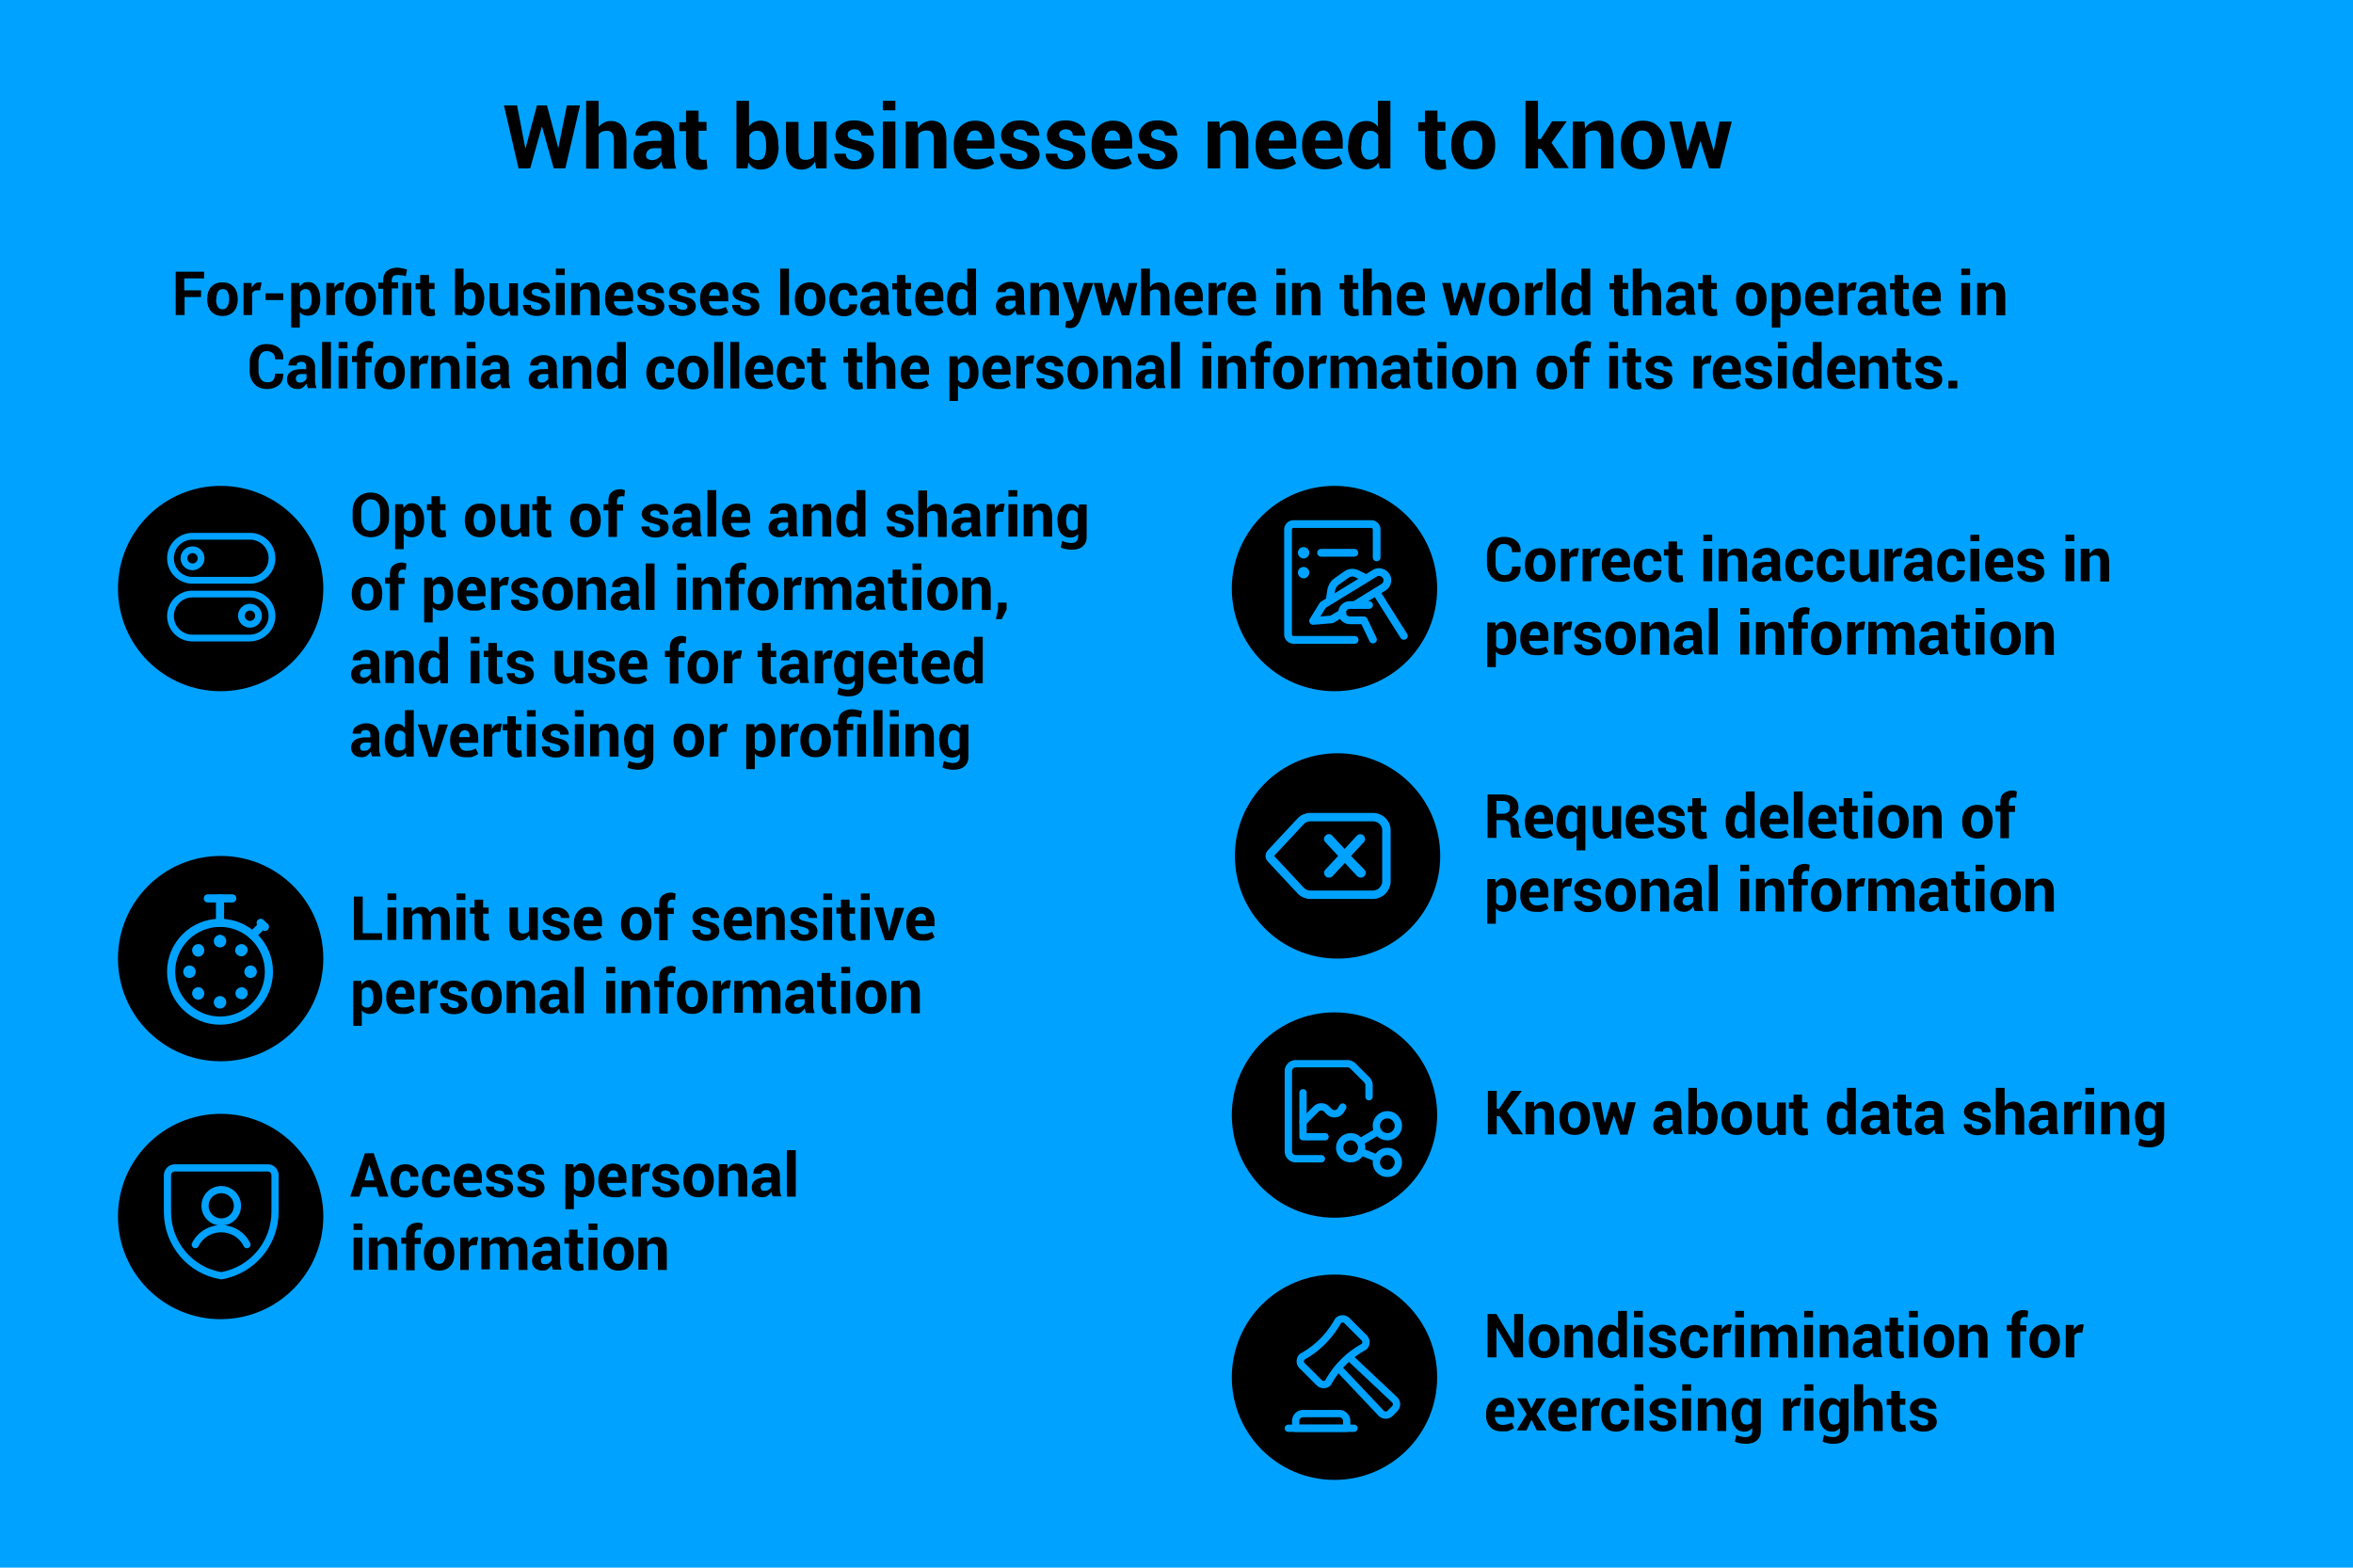 <svg xmlns="http://www.w3.org/2000/svg" width="770" height="513" xmlns:v="https://vecta.io/nano"><style><![CDATA[.K{stroke-linejoin:round}.L{enable-background:new}.M{stroke-linecap:round}]]></style><path d="M0 0h770v513H0z" fill="#00a2ff"/><g class="L"><path d="M182.7 48.5h0l2.8-14h4.3L185 55.1h-3.8l-3.8-13.6h-.1l-3.8 13.6h-3.8l-4.8-20.6h4.3l2.7 14h.1l3.7-14h3.3l3.7 14zm13-6.7c.5-.7 1.1-1.2 1.8-1.6s1.5-.6 2.3-.6c1.6 0 2.8.5 3.8 1.6.9 1.1 1.4 2.7 1.4 4.9v9.1h-4.1V46c0-1.2-.2-2-.6-2.5s-1-.7-1.7-.7c-.6 0-1.2.1-1.6.3-.5.2-.8.5-1.1.9v11.2h-4.1V33h4.1v8.8zm21.4 13.3c-.2-.3-.3-.7-.4-1.1s-.2-.8-.2-1.2c-.4.7-1 1.4-1.7 1.9s-1.5.7-2.5.7c-1.6 0-2.8-.4-3.7-1.2s-1.3-2-1.3-3.4c0-1.5.6-2.7 1.7-3.5 1.2-.8 2.8-1.2 5.1-1.2h2.3v-1.2c0-.7-.2-1.3-.6-1.7s-1-.6-1.7-.6-1.2.2-1.6.5-.5.8-.5 1.3h-4v-.1c-.1-1.3.5-2.4 1.7-3.3s2.8-1.4 4.7-1.4c1.8 0 3.3.5 4.5 1.4 1.1.9 1.7 2.3 1.7 4v6.3c0 .7.1 1.4.2 2s.3 1.3.5 1.9h-4.2zm-3.8-2.7c.7 0 1.4-.2 1.9-.5.6-.4 1-.8 1.2-1.2v-2.2h-2.3c-.9 0-1.5.2-2 .7-.4.4-.7 1-.7 1.6 0 .5.2.9.5 1.2.4.2.8.4 1.4.4z"/><use href="#B"/><path d="M254.8 47.9c0 2.3-.5 4.1-1.5 5.5s-2.5 2.1-4.4 2.1c-.9 0-1.7-.2-2.3-.6-.7-.4-1.2-.9-1.7-1.7l-.3 1.9H241V33h4.1v8.4a4.28 4.28 0 0 1 1.6-1.4 4.65 4.65 0 0 1 2.1-.5c1.9 0 3.4.7 4.4 2.2s1.5 3.4 1.5 5.9v.3zm-4.1-.3c0-1.5-.2-2.7-.7-3.5-.4-.9-1.2-1.3-2.2-1.3-.6 0-1.2.1-1.6.4s-.8.7-1 1.2v6.5c.3.5.6.8 1.1 1.1.4.2 1 .4 1.6.4 1.1 0 1.8-.4 2.2-1.1.4-.8.6-1.8.6-3.2v-.5zm16 5.3c-.5.8-1.1 1.5-1.8 1.9s-1.6.7-2.5.7c-1.6 0-2.9-.5-3.8-1.6s-1.4-2.8-1.4-5.1v-8.9h4.1v8.9c0 1.3.2 2.3.5 2.8.4.5.9.7 1.7.7.7 0 1.2-.1 1.7-.3a2.73 2.73 0 0 0 1.2-.9V39.8h4.1v15.3h-3.4l-.4-2.2z"/><use href="#C"/><path d="M293 36.1h-4.1V33h4.1v3.1zm0 19h-4.1V39.8h4.1v15.3zm7.2-15.3l.2 2.2c.5-.8 1.1-1.4 1.9-1.8s1.6-.7 2.5-.7c1.5 0 2.8.5 3.6 1.5s1.3 2.6 1.3 4.7v9.4h-4.1v-9.4c0-1.1-.2-1.9-.6-2.3-.4-.5-1-.7-1.7-.7-.6 0-1.2.1-1.6.3-.5.2-.9.5-1.2 1v11.1h-4.1V39.8h3.8zm19.2 15.6c-2.3 0-4.1-.7-5.4-2.1s-1.9-3.2-1.9-5.4v-.6c0-2.3.6-4.2 1.9-5.6a6.71 6.71 0 0 1 5.1-2.2c2.1 0 3.6.6 4.7 1.9s1.6 3 1.6 5.1v2.1h-9.1v.1c.1 1 .4 1.9 1 2.5.6.7 1.4 1 2.5 1 .9 0 1.7-.1 2.4-.3a11.33 11.33 0 0 0 2-.9l1.1 2.5c-.6.5-1.4.9-2.5 1.3s-2.2.6-3.4.6zm-.3-12.7c-.8 0-1.5.3-1.9.9s-.7 1.3-.8 2.3v.1h5v-.3c0-.9-.2-1.6-.6-2.1s-.8-.9-1.7-.9z"/><use href="#C" x="54.2"/><use href="#C" x="69.2"/><path d="M364.5 55.4c-2.3 0-4.1-.7-5.4-2.1s-1.9-3.2-1.9-5.4v-.6c0-2.3.6-4.2 1.9-5.6a6.71 6.71 0 0 1 5.1-2.2c2.1 0 3.6.6 4.7 1.9s1.6 3 1.6 5.1v2.1h-9.1v.1c.1 1 .4 1.9 1 2.5.6.7 1.4 1 2.5 1 .9 0 1.7-.1 2.4-.3a11.33 11.33 0 0 0 2-.9l1.1 2.5c-.6.5-1.4.9-2.5 1.3s-2.2.6-3.4.6zm-.3-12.7c-.8 0-1.5.3-1.9.9s-.7 1.3-.8 2.3v.1h5v-.3c0-.9-.2-1.6-.6-2.1s-.9-.9-1.7-.9z"/><use href="#C" x="99.3"/><use href="#D"/><path d="M418.2 55.4c-2.3 0-4.1-.7-5.4-2.1s-1.9-3.2-1.9-5.4v-.6c0-2.3.6-4.2 1.9-5.6a6.71 6.71 0 0 1 5.1-2.2c2.1 0 3.6.6 4.7 1.9s1.6 3 1.6 5.1v2.1h-9.1v.1c.1 1 .4 1.9 1 2.5s1.4 1 2.5 1c.9 0 1.7-.1 2.4-.3a11.33 11.33 0 0 0 2-.9l1.1 2.5c-.6.5-1.4.9-2.5 1.3-1 .5-2.2.6-3.4.6zm-.3-12.7c-.8 0-1.5.3-1.9.9s-.7 1.3-.8 2.3v.1h5v-.3c0-.9-.2-1.6-.6-2.1s-.9-.9-1.7-.9zm15.5 12.7c-2.3 0-4.1-.7-5.4-2.1s-1.9-3.2-1.9-5.4v-.6c0-2.3.6-4.2 1.9-5.6a6.71 6.71 0 0 1 5.1-2.2c2.1 0 3.6.6 4.7 1.9s1.6 3 1.6 5.1v2.1h-9.1v.1c.1 1 .4 1.9 1 2.5s1.4 1 2.5 1c.9 0 1.7-.1 2.4-.3a11.33 11.33 0 0 0 2-.9l1.1 2.5c-.6.5-1.4.9-2.5 1.3-1.1.5-2.2.6-3.4.6zm-.3-12.7c-.8 0-1.5.3-1.9.9s-.7 1.3-.8 2.3v.1h5v-.3c0-.9-.2-1.6-.6-2.1s-.9-.9-1.7-.9zm8.1 4.9c0-2.4.5-4.4 1.6-5.8 1-1.5 2.5-2.2 4.4-2.2a4.65 4.65 0 0 1 2.1.5 4.28 4.28 0 0 1 1.6 1.4V33h4.1v22.1h-3.5l-.4-1.9c-.5.7-1.1 1.2-1.7 1.6a4.38 4.38 0 0 1-2.3.6c-1.9 0-3.3-.7-4.4-2.1-1-1.4-1.6-3.2-1.6-5.5v-.2zm4.2.3c0 1.3.2 2.4.7 3.2s1.2 1.2 2.2 1.2c.6 0 1.1-.1 1.6-.4.4-.2.8-.6 1.1-1.1v-6.5c-.3-.5-.6-.9-1.1-1.1-.4-.3-1-.4-1.5-.4-1 0-1.7.4-2.2 1.3s-.7 2.1-.7 3.5v.3z"/><use href="#B" x="241.8"/><use href="#E"/><path d="M504.3 48.7h-1v6.4h-4.1V33h4.1v12.5h.9l3.7-5.8h4.8l-5 7 5.7 8.3h-4.8l-4.3-6.3z"/><use href="#D" x="119.5"/><use href="#E" x="55.5"/><path d="M560.8 49.4h0l1.9-9.6h4l-3.9 15.3h-3.5l-2.8-8.8h-.1l-2.8 8.8h-3.4l-3.9-15.3h4l1.9 9.6h.1l2.9-9.6h2.8l2.8 9.6z"/><path d="M65.9 97.2h-5.5v5.9h-2.9V88.9h9.3v2.2h-6.5V95h5.5v2.2zm1.9.6c0-1.6.4-2.9 1.3-3.9s2.1-1.5 3.7-1.5 2.8.5 3.7 1.5 1.3 2.3 1.3 3.9v.2c0 1.6-.4 2.9-1.3 3.9s-2.1 1.5-3.7 1.5-2.8-.5-3.7-1.5-1.3-2.3-1.3-3.9v-.2zm2.9.2c0 1 .2 1.7.5 2.3s.9.9 1.6.9 1.3-.3 1.6-.9.6-1.4.6-2.3v-.2c0-.9-.2-1.7-.5-2.3s-.9-.9-1.6-.9-1.3.3-1.6.9-.5 1.4-.5 2.3v.2z"/><use href="#F"/><path d="M92.7 98.2h-5.8V96h5.8v2.2z"/><use href="#G"/><use href="#F" x="27.1"/><path d="M113 97.8c0-1.6.4-2.9 1.3-3.9s2.1-1.5 3.7-1.5 2.8.5 3.7 1.5 1.3 2.3 1.3 3.9v.2c0 1.6-.4 2.9-1.3 3.9s-2.1 1.5-3.7 1.5-2.8-.5-3.7-1.5-1.3-2.4-1.3-3.9v-.2zm2.9.2c0 1 .2 1.7.5 2.3s.9.9 1.6.9 1.3-.3 1.6-.9.5-1.4.5-2.3v-.2c0-.9-.2-1.7-.5-2.3s-.9-.9-1.6-.9-1.3.3-1.6.9-.5 1.4-.5 2.3v.2zm9.5 5.1v-8.6h-1.6v-2h1.6v-.7c0-1.3.4-2.4 1.2-3.1s2-1.1 3.4-1.1c.5 0 1 .1 1.5.2s1.1.2 1.7.4l-.4 2.2c-.5-.1-.9-.3-1.3-.3s-.8-.1-1.3-.1c-.7 0-1.2.1-1.5.4s-.5.7-.5 1.3v.7h2.1v2h-2.1v8.6h-2.8zm9.2 0h-2.9V92.6h2.9v10.5zm5.8-13.1v2.6h1.8v2h-1.8v5.4c0 .4.1.7.3.9s.4.3.7.3h.4c.1 0 .2 0 .4-.1l.2 2.1c-.3.1-.6.2-.8.2s-.6.1-.9.1c-1 0-1.7-.3-2.3-.8s-.8-1.4-.8-2.6v-5.4H136v-2h1.5V90h2.9zm18 8.1c0 1.6-.4 2.8-1.1 3.8s-1.7 1.4-3 1.4c-.6 0-1.2-.1-1.6-.4s-.8-.6-1.2-1.1l-.2 1.3h-2.4V87.9h2.8v5.8c.3-.4.7-.7 1.1-1s.9-.3 1.5-.3c1.3 0 2.4.5 3.1 1.5s1.1 2.4 1.1 4v.2zm-2.8-.2c0-1-.2-1.8-.5-2.4s-.8-.9-1.5-.9c-.4 0-.8.1-1.1.3s-.5.5-.7.8v4.5c.2.3.4.6.7.7s.7.3 1.1.3c.7 0 1.2-.3 1.5-.8s.4-1.3.4-2.2v-.3zm11 3.7a3.04 3.04 0 0 1-1.2 1.3c-.5.3-1.1.5-1.7.5-1.1 0-2-.4-2.6-1.1s-.9-1.9-.9-3.5v-6.1h2.8v6.1c0 .9.1 1.6.4 1.9s.6.5 1.2.5c.5 0 .8-.1 1.2-.2s.6-.4.8-.6v-7.7h2.9v10.6h-2.4l-.5-1.7z"/><use href="#H"/><use href="#I"/><use href="#J"/><use href="#K"/><use href="#H" x="37.4"/><use href="#H" x="47.7"/><path d="M234.1 103.3c-1.6 0-2.8-.5-3.7-1.5s-1.3-2.2-1.3-3.7v-.4c0-1.6.4-2.9 1.3-3.9s2-1.5 3.5-1.5c1.4 0 2.5.4 3.3 1.3s1.1 2 1.1 3.5v1.5H232v.1c0 .7.3 1.3.7 1.8s1 .7 1.8.7a6.96 6.96 0 0 0 1.6-.2c.4-.1.9-.3 1.4-.6l.8 1.8c-.4.3-1 .6-1.7.9s-1.7.2-2.5.2zm-.2-8.7c-.6 0-1 .2-1.3.6s-.5.9-.6 1.6h0 3.5v-.2c0-.6-.1-1.1-.4-1.5s-.7-.5-1.2-.5z"/><use href="#H" x="68.5"/><path d="M258.2 103.1h-2.9V87.9h2.9v15.2z"/><use href="#L"/><path d="M276.3 101.2c.5 0 .9-.1 1.2-.4s.4-.7.4-1.2h2.6v.1c0 1.1-.4 2-1.2 2.7s-1.8 1.1-3 1.1c-1.6 0-2.8-.5-3.6-1.5-.9-1-1.3-2.3-1.3-3.8v-.3c0-1.5.4-2.8 1.3-3.8s2.1-1.5 3.6-1.5c1.3 0 2.3.4 3.1 1.1s1.2 1.7 1.1 2.9v.1h-2.6c0-.5-.1-1-.4-1.4s-.7-.5-1.2-.5c-.7 0-1.3.3-1.6.9s-.5 1.3-.5 2.3h0c0 .9.2 1.7.5 2.3s.8.9 1.6.9zm12.1 1.9c-.1-.2-.2-.5-.3-.8s-.1-.5-.2-.8c-.3.5-.7.9-1.2 1.3s-1.1.5-1.7.5c-1.1 0-2-.3-2.6-.9s-.9-1.3-.9-2.3.4-1.8 1.2-2.4 2-.9 3.5-.9h1.6V96c0-.5-.1-.9-.4-1.2s-.7-.4-1.2-.4-.8.1-1.1.3-.4.5-.4.9H282v-.1c0-.9.3-1.7 1.2-2.3s1.9-1 3.2-1 2.3.3 3.1 1 1.2 1.6 1.2 2.7v4.4c0 .5 0 1 .1 1.4s.2.9.4 1.3h-2.8zm-2.6-1.9c.5 0 .9-.1 1.3-.4s.7-.5.8-.9v-1.5h-1.6c-.6 0-1.1.1-1.4.4s-.5.7-.5 1.1.1.6.3.9.7.4 1.1.4zM296.3 90v2.6h1.8v2h-1.8v5.4c0 .4.1.7.3.9s.4.3.7.3h.4c.1 0 .2 0 .4-.1l.2 2.1c-.3.1-.6.2-.8.2s-.6.1-.9.1c-1 0-1.7-.3-2.3-.8s-.8-1.4-.8-2.6v-5.4H292v-2h1.5V90h2.8z"/><use href="#M"/><path d="M309.9 97.9c0-1.7.4-3 1.1-4s1.7-1.5 3-1.5c.5 0 1 .1 1.4.3s.8.6 1.1 1v-5.8h2.9v15.2H317l-.2-1.3c-.3.5-.7.9-1.2 1.1s-1 .4-1.6.4c-1.3 0-2.3-.5-3-1.4s-1.1-2.2-1.1-3.8v-.2zm2.8.2c0 .9.2 1.7.5 2.2s.8.8 1.5.8c.4 0 .8-.1 1.1-.2s.6-.4.8-.7v-4.5c-.2-.3-.4-.6-.7-.8s-.7-.3-1.1-.3c-.7 0-1.2.3-1.5.9s-.5 1.4-.5 2.4v.2z"/><use href="#N"/><use href="#J" x="150.3"/><path d="M352.5 98.7l.1.6h.1l2-6.7h3.1l-4.3 12.1c-.3.8-.7 1.4-1.2 1.9s-1.3.8-2.3.8c-.2 0-.5 0-.7-.1s-.5-.1-.7-.2l.3-2.1h.3.3c.5 0 .8-.1 1.1-.3s.4-.5.6-.9l.3-.8-3.8-10.6h3.1l1.7 6.3z"/><use href="#O"/><use href="#P"/><path d="M389.4 103.3c-1.6 0-2.8-.5-3.7-1.5s-1.3-2.2-1.3-3.7v-.4c0-1.6.4-2.9 1.3-3.9s2-1.5 3.5-1.5c1.4 0 2.5.4 3.3 1.3s1.1 2 1.1 3.5v1.5h-6.3v.1c0 .7.3 1.3.7 1.8s1 .7 1.8.7a6.96 6.96 0 0 0 1.6-.2c.4-.1.9-.3 1.4-.6l.8 1.8c-.4.3-1 .6-1.7.9s-1.6.2-2.5.2zm-.1-8.7c-.6 0-1 .2-1.3.6s-.5.9-.6 1.6h0 3.5v-.2c0-.6-.1-1.1-.4-1.5s-.7-.5-1.2-.5z"/><use href="#F" x="315.8"/><use href="#M" x="102.3"/><use href="#I" x="235.8"/><use href="#J" x="235.9"/><use href="#Q"/><path d="M449 93.9c.3-.5.7-.9 1.2-1.1s1-.4 1.6-.4c1.1 0 2 .4 2.6 1.1s.9 1.9.9 3.4v6.3h-2.9v-6.3c0-.8-.1-1.4-.4-1.7s-.7-.5-1.2-.5c-.4 0-.8.1-1.1.2s-.6.3-.8.6v7.7H446V87.9h2.9v6zm13.1 9.4c-1.6 0-2.8-.5-3.7-1.5s-1.3-2.2-1.3-3.7v-.4c0-1.6.4-2.9 1.3-3.9s2-1.5 3.5-1.5c1.4 0 2.5.4 3.3 1.3s1.1 2 1.1 3.5v1.5H460v.1c0 .7.3 1.3.7 1.8s1 .7 1.8.7a6.96 6.96 0 0 0 1.6-.2c.4-.1.9-.3 1.4-.6l.8 1.8c-.4.3-1 .6-1.7.9s-1.7.2-2.5.2zm-.2-8.7c-.6 0-1 .2-1.3.6s-.5.9-.6 1.6h0 3.5v-.2c0-.6-.1-1.1-.4-1.5s-.7-.5-1.2-.5z"/><use href="#O" x="114"/><use href="#R"/><use href="#F" x="419.4"/><path d="M509 103.1h-2.9V87.9h2.9v15.2zm1.9-5.2c0-1.7.4-3 1.1-4s1.7-1.5 3-1.5c.5 0 1 .1 1.4.3s.8.6 1.1 1v-5.8h2.9v15.2H518l-.2-1.3c-.3.5-.7.9-1.2 1.1s-1 .4-1.6.4c-1.3 0-2.3-.5-3-1.4s-1.1-2.2-1.1-3.8v-.2zm2.8.2c0 .9.2 1.7.5 2.2s.8.8 1.5.8c.4 0 .8-.1 1.1-.2s.6-.4.8-.7v-4.5c-.2-.3-.4-.6-.7-.8s-.7-.3-1.1-.3c-.7 0-1.2.3-1.5.9s-.5 1.4-.5 2.4v.2zM531 90v2.6h1.8v2H531v5.4c0 .4.1.7.3.9s.4.3.7.3h.4c.1 0 .2 0 .4-.1l.2 2.1c-.3.1-.6.2-.8.2s-.6.1-.9.1c-1 0-1.7-.3-2.3-.8s-.8-1.4-.8-2.6v-5.4h-1.5v-2h1.5V90h2.8z"/><use href="#P" x="160.9"/><path d="M552.1 103.1c-.1-.2-.2-.5-.3-.8s-.1-.5-.2-.8c-.3.5-.7.9-1.2 1.3s-1.1.5-1.7.5c-1.1 0-2-.3-2.6-.9s-.9-1.3-.9-2.3.4-1.8 1.2-2.4 2-.9 3.5-.9h1.6V96c0-.5-.1-.9-.4-1.2s-.7-.4-1.2-.4-.8.1-1.1.3-.4.5-.4.9h-2.7v-.1c0-.9.3-1.7 1.2-2.3s1.9-1 3.2-1 2.3.3 3.1 1 1.2 1.6 1.2 2.7v4.4c0 .5 0 1 .1 1.4s.2.9.4 1.3h-2.8zm-2.6-1.9c.5 0 .9-.1 1.3-.4s.7-.5.8-.9v-1.5H550c-.6 0-1.1.1-1.4.4s-.5.7-.5 1.1.1.6.3.9.6.4 1.1.4zM560 90v2.6h1.8v2H560v5.4c0 .4.1.7.3.9s.4.3.7.3h.4c.1 0 .2 0 .4-.1l.2 2.1c-.3.1-.6.2-.8.2s-.6.1-.9.1c-1 0-1.7-.3-2.3-.8s-.8-1.4-.8-2.6v-5.4h-1.5v-2h1.5V90h2.8z"/><use href="#R" x="80.9"/><use href="#G" x="484.5"/><use href="#K" x="392.7"/><use href="#F" x="522"/><use href="#N" x="282"/><use href="#Q" x="180.1"/><use href="#K" x="427.9"/><use href="#I" x="459.9"/><path d="M649.7 92.6l.1 1.5c.4-.5.8-1 1.3-1.3s1.1-.4 1.7-.4c1.1 0 1.9.3 2.5 1s.9 1.8.9 3.3v6.5h-2.9v-6.5c0-.8-.1-1.3-.4-1.6s-.7-.5-1.2-.5c-.4 0-.8.1-1.1.2s-.6.4-.8.7v7.6H647V92.6h2.7z"/><path d="M92.7 122.4h0c0 1.6-.4 2.8-1.4 3.6s-2.3 1.3-3.9 1.3c-1.7 0-3.1-.5-4.1-1.6s-1.6-2.5-1.6-4.3v-2.8c0-1.7.5-3.1 1.5-4.3s2.4-1.7 4-1.7c1.7 0 3.1.4 4.1 1.3s1.5 2 1.4 3.6v.1H90c0-.9-.2-1.6-.7-2a3.01 3.01 0 0 0-2-.7c-.9 0-1.5.3-2 1s-.7 1.6-.7 2.7v2.8c0 1.1.3 2 .8 2.7s1.2 1 2.1 1 1.5-.2 1.9-.7.6-1.1.6-2.1h2.7z"/><use href="#S"/><use href="#T"/><use href="#U"/><use href="#V"/><use href="#L" x="-137.6" y="24"/><use href="#W"/><use href="#X"/><use href="#U" x="41.9"/><use href="#S" x="63.4"/><use href="#S" x="79.1"/><use href="#X" x="43.1"/><use href="#Y"/><path d="M216.4 125.2c.5 0 .9-.1 1.2-.4s.4-.7.4-1.2h2.6v.1c0 1.1-.4 2-1.2 2.7s-1.8 1.1-3 1.1c-1.6 0-2.8-.5-3.6-1.5s-1.3-2.3-1.3-3.8v-.3c0-1.5.4-2.8 1.3-3.8s2.1-1.5 3.6-1.5c1.3 0 2.3.4 3.1 1.1s1.2 1.7 1.1 2.9v.1H218c0-.5-.1-1-.4-1.4s-.7-.5-1.2-.5c-.7 0-1.3.3-1.6.9s-.5 1.3-.5 2.3v.3c0 .9.2 1.7.5 2.3s.8.6 1.6.6z"/><use href="#L" x="-38.3" y="24"/><use href="#T" x="128.3"/><path d="M241.9 127.1H239v-15.2h2.9v15.2z"/><use href="#Z"/><use href="#a"/><use href="#b"/><path d="M280.4 114v2.6h1.8v2h-1.8v5.4c0 .4.1.7.3.9s.4.3.7.3h.4c.1 0 .2 0 .4-.1l.2 2.1c-.3.1-.6.2-.8.2s-.6.1-.9.1c-1 0-1.7-.3-2.3-.8s-.8-1.4-.8-2.6v-5.4H276v-2h1.5V114h2.9zm6.3 3.9c.3-.5.7-.9 1.2-1.1s1-.4 1.6-.4c1.1 0 2 .4 2.6 1.1s.9 1.9.9 3.4v6.3h-2.9v-6.3c0-.8-.1-1.4-.4-1.7s-.7-.5-1.2-.5c-.4 0-.8.1-1.1.2s-.6.3-.8.6v7.7h-2.9V112h2.9v5.9z"/><use href="#K" x="96.8" y="24"/><path d="M320.2 122.1c0 1.6-.4 2.8-1.1 3.8s-1.7 1.4-3 1.4c-.6 0-1-.1-1.5-.3s-.8-.5-1.1-.9v5.1h-2.8v-14.6h2.6l.2 1.2c.3-.5.7-.8 1.1-1.1s1-.4 1.5-.4c1.3 0 2.3.5 3 1.5s1.1 2.4 1.1 4v.3zm-2.9-.2c0-1-.2-1.8-.5-2.4s-.8-.9-1.5-.9c-.4 0-.8.1-1.1.3a1.85 1.85 0 0 0-.7.8v4.6c.2.3.4.5.7.7s.7.2 1.1.2c.7 0 1.2-.3 1.5-.8s.5-1.3.5-2.2v-.3z"/><use href="#Z" x="77.7"/><use href="#W" x="198.2"/><use href="#H" x="168" y="24"/><use href="#L" x="89.2" y="24"/><path d="M363.7 116.6l.1 1.5c.4-.5.8-1 1.3-1.3s1.1-.4 1.7-.4c1.1 0 1.9.3 2.5 1s.9 1.8.9 3.3v6.5h-2.9v-6.5c0-.8-.1-1.3-.4-1.6s-.7-.5-1.2-.5c-.4 0-.8.1-1.1.2s-.6.4-.8.7v7.6H361v-10.6h2.7zm14.9 10.5c-.1-.2-.2-.5-.3-.8s-.1-.5-.2-.8c-.3.5-.7.9-1.2 1.3s-1.1.5-1.7.5c-1.1 0-2-.3-2.6-.9s-.9-1.3-.9-2.3.4-1.8 1.2-2.4 2-.9 3.5-.9h1.6v-.8c0-.5-.1-.9-.4-1.2s-.7-.4-1.2-.4-.8.1-1.1.3-.4.5-.4.9h-2.7v-.1c0-.9.3-1.7 1.2-2.3s1.9-1 3.2-1 2.3.3 3.1 1 1.2 1.6 1.2 2.7v4.4c0 .5 0 1 .1 1.4s.2.9.4 1.3h-2.8zm-2.6-1.9c.5 0 .9-.1 1.3-.4s.7-.5.8-.9v-1.5h-1.6c-.6 0-1.1.1-1.4.4s-.5.7-.5 1.1.1.6.3.9.6.4 1.1.4z"/><use href="#T" x="277.8"/><use href="#U" x="282.7"/><path d="M401.3 116.6l.1 1.5c.4-.5.8-1 1.3-1.3s1.1-.4 1.7-.4c1.1 0 1.9.3 2.5 1s.9 1.8.9 3.3v6.5H405v-6.5c0-.8-.1-1.3-.4-1.6s-.7-.5-1.2-.5c-.4 0-.8.1-1.1.2s-.6.4-.8.7v7.6h-2.9v-10.6h2.7z"/><use href="#V" x="294"/><use href="#R" x="-70.6" y="24"/><use href="#W" x="294"/><path d="M438 116.6l.1 1.4c.3-.5.8-.9 1.3-1.2s1.1-.4 1.8-.4 1.3.1 1.7.4.8.8 1.1 1.4c.3-.6.7-1 1.3-1.3s1.1-.5 1.8-.5c1 0 1.9.4 2.5 1.1s.9 1.9.9 3.4v6.3h-2.9v-6.3c0-.8-.1-1.4-.4-1.8s-.6-.5-1.2-.5c-.4 0-.8.1-1 .3s-.5.4-.7.7v.3.3 6.9h-2.8v-6.3c0-.8-.1-1.4-.4-1.8s-.7-.5-1.2-.5c-.4 0-.7.1-1 .2s-.5.4-.7.6v7.7h-2.8v-10.6h2.6z"/><use href="#S" x="358.1"/><use href="#b" x="198.4"/><use href="#U" x="359.6"/><use href="#L" x="215.1" y="24"/><use href="#X" x="345.7"/><use href="#R" x="15.6" y="24"/><use href="#V" x="398.5"/><use href="#U" x="415.8"/><use href="#b" x="266.8"/><use href="#H" x="367.3" y="24"/><use href="#W" x="419.8"/><use href="#Z" x="316.7"/><path d="M577.1 124.2c0-.3-.2-.6-.5-.8s-.9-.4-1.7-.6c-1.2-.2-2.2-.6-2.8-1.1s-1-1.2-1-2c0-.9.4-1.7 1.2-2.3s1.8-1 3.1-1 2.4.3 3.2 1 1.2 1.4 1.2 2.4v.1H577c0-.4-.1-.8-.4-1s-.7-.4-1.2-.4-.8.1-1.1.3-.4.5-.4.8.1.6.4.8.8.4 1.7.6c1.3.3 2.3.6 2.9 1.1s1 1.2 1 2.1c0 1-.4 1.7-1.2 2.3s-1.9.9-3.2.9c-1.4 0-2.5-.4-3.3-1.1s-1.2-1.5-1.2-2.4v-.1h2.6c0 .6.2 1 .6 1.2s.8.4 1.4.4c.5 0 .9-.1 1.2-.3s.3-.5.3-.9z"/><use href="#U" x="471"/><use href="#c"/><use href="#Z" x="354.1"/><path d="M611.4 116.6l.1 1.5c.4-.5.8-1 1.3-1.3s1.1-.4 1.7-.4c1.1 0 1.9.3 2.5 1s.9 1.8.9 3.3v6.5H615v-6.5c0-.8-.1-1.3-.4-1.6s-.7-.5-1.2-.5c-.4 0-.8.1-1.1.2s-.6.4-.8.7v7.6h-2.9v-10.6h2.8z"/><use href="#b" x="355.1"/><use href="#H" x="455.6" y="24"/><path d="M640.5 127.1h-2.9v-2.5h2.9v2.5z"/><path d="M127.3 169.8c0 1.8-.6 3.2-1.7 4.3s-2.5 1.7-4.3 1.7-3.2-.6-4.3-1.7-1.6-2.6-1.6-4.3v-2.6c0-1.7.5-3.2 1.6-4.3s2.5-1.7 4.3-1.7 3.2.6 4.3 1.7 1.7 2.6 1.7 4.3v2.6zm-2.9-2.6c0-1.1-.3-2-.8-2.7s-1.3-1.1-2.3-1.1-1.7.4-2.3 1.1-.8 1.6-.8 2.7v2.6c0 1.1.3 2 .8 2.8s1.3 1.1 2.3 1.1 1.7-.4 2.3-1.1.8-1.6.8-2.8v-2.6zm14.4 3.4c0 1.6-.4 2.8-1.1 3.8s-1.7 1.4-3 1.4c-.6 0-1-.1-1.5-.3s-.8-.5-1.1-.9v5.1h-2.8V165h2.6l.2 1.2c.3-.5.7-.8 1.1-1.1s1-.4 1.5-.4c1.3 0 2.3.5 3 1.5s1.1 2.4 1.1 4v.4zm-2.8-.2c0-1-.2-1.8-.5-2.4s-.8-.9-1.5-.9c-.4 0-.8.1-1.1.3a1.85 1.85 0 0 0-.7.8v4.6c.2.3.4.5.7.7s.7.2 1.1.2c.7 0 1.2-.3 1.5-.8s.5-1.3.5-2.2v-.3zm8-8v2.6h1.8v2H144v5.4c0 .4.1.7.3.9s.4.3.7.3h.4c.1 0 .2 0 .4-.1l.2 2.1c-.3.1-.6.2-.8.2s-.6.1-.9.1c-1 0-1.7-.3-2.3-.8s-.8-1.4-.8-2.6V167h-1.5v-2h1.5v-2.6h2.8z"/><use href="#L" x="-108" y="72.4"/><path d="M170.3 174a3.04 3.04 0 0 1-1.2 1.3c-.5.3-1.1.5-1.7.5-1.1 0-2-.4-2.6-1.1s-.9-1.9-.9-3.5V165h2.8v6.1c0 .9.1 1.6.4 1.9s.6.5 1.2.5c.5 0 .8-.1 1.2-.2s.6-.4.8-.6V165h2.9v10.6h-2.4l-.5-1.6zm8.2-11.6v2.6h1.8v2h-1.8v5.4c0 .4.1.7.3.9s.4.3.7.3h.4c.1 0 .2 0 .4-.1l.2 2.1c-.3.1-.6.2-.8.2s-.6.1-.9.1c-1 0-1.7-.3-2.3-.8s-.8-1.4-.8-2.6V167h-1.5v-2h1.5v-2.6h2.8z"/><use href="#L" x="-73.5" y="72.4"/><path d="M199.1 175.6V167h-1.6v-2h1.6v-1.2c0-1.2.3-2.1 1-2.7s1.6-1 2.9-1c.2 0 .5 0 .7.1s.5.1.8.2l-.2 2.1c-.2 0-.3 0-.5-.1s-.3 0-.5 0c-.5 0-.8.1-1 .4s-.4.6-.4 1.1v1.2h2v2h-2v8.6h-2.8z"/><use href="#d"/><path d="M226.9 175.6c-.1-.2-.2-.5-.3-.8s-.1-.5-.2-.8c-.3.5-.7.9-1.2 1.3s-1.1.5-1.7.5c-1.1 0-2-.3-2.6-.9s-.9-1.3-.9-2.3.4-1.8 1.2-2.4 2-.9 3.5-.9h1.6v-.8c0-.5-.1-.9-.4-1.2s-.7-.4-1.2-.4-.8.1-1.1.3-.4.5-.4.9h-2.7v-.1c0-.9.3-1.7 1.2-2.3s1.9-1 3.2-1 2.3.3 3.1 1 1.2 1.6 1.2 2.7v4.4c0 .5 0 1 .1 1.4s.2.9.4 1.3h-2.8zm-2.7-1.9c.5 0 .9-.1 1.3-.4s.7-.5.8-.9V171h-1.6c-.6 0-1.1.1-1.4.4s-.5.7-.5 1.1.1.6.3.9.7.3 1.1.3z"/><use href="#T" x="126.1" y="48.5"/><use href="#e"/><path d="M258.4 175.6c-.1-.2-.2-.5-.3-.8s-.1-.5-.2-.8c-.3.5-.7.9-1.2 1.3s-1.1.5-1.7.5c-1.1 0-2-.3-2.6-.9s-.9-1.3-.9-2.3.4-1.8 1.2-2.4 2-.9 3.5-.9h1.6v-.8c0-.5-.1-.9-.4-1.2s-.7-.4-1.2-.4-.8.1-1.1.3-.4.5-.4.9H252v-.1c0-.9.3-1.7 1.2-2.3s1.9-1 3.2-1 2.3.3 3.1 1 1.2 1.6 1.2 2.7v4.4c0 .5 0 1 .1 1.4s.2.9.4 1.3h-2.8zm-2.6-1.9c.5 0 .9-.1 1.3-.4s.7-.5.8-.9V171h-1.6c-.6 0-1.1.1-1.4.4s-.5.7-.5 1.1.1.6.3.9.7.3 1.1.3zm9.7-8.7l.1 1.5c.4-.5.8-1 1.3-1.3s1.1-.4 1.7-.4c1.1 0 1.9.3 2.5 1s.9 1.8.9 3.3v6.5h-2.9v-6.5c0-.8-.1-1.3-.4-1.6s-.7-.5-1.2-.5c-.4 0-.8.1-1.1.2s-.6.4-.8.7v7.6h-2.9V165h2.8z"/><use href="#c" x="-312.9" y="48.5"/><use href="#d" x="80.2"/><path d="M303.5 166.4c.3-.5.7-.9 1.2-1.1s1-.4 1.6-.4c1.1 0 2 .4 2.6 1.1s.9 1.9.9 3.4v6.3h-2.9v-6.3c0-.8-.1-1.4-.4-1.7s-.7-.5-1.2-.5c-.4 0-.8.1-1.1.2s-.6.3-.8.6v7.7h-2.9v-15.2h2.9v5.9zm14.8 9.2c-.1-.2-.2-.5-.3-.8s-.1-.5-.2-.8c-.3.5-.7.9-1.2 1.3s-1.1.5-1.7.5c-1.1 0-2-.3-2.6-.9s-.9-1.3-.9-2.3.4-1.8 1.2-2.4 2-.9 3.5-.9h1.6v-.8c0-.5-.1-.9-.4-1.2s-.7-.4-1.2-.4-.8.1-1.1.3-.4.5-.4.9H312v-.1c0-.9.3-1.7 1.2-2.3s1.9-1 3.2-1 2.3.3 3.1 1 1.2 1.6 1.2 2.7v4.4c0 .5 0 1 .1 1.4s.2.9.4 1.3h-2.9zm-2.6-1.9c.5 0 .9-.1 1.3-.4s.7-.5.8-.9V171h-1.6c-.6 0-1.1.1-1.4.4s-.5.7-.5 1.1.1.6.3.9.7.3 1.1.3zm12.6-6.2h-1c-.4 0-.8.1-1 .3s-.5.4-.6.7v7.1h-2.8V165h2.6l.1 1.6c.2-.6.6-1 1-1.3s.8-.5 1.4-.5h.4c.1 0 .2.1.4.1l-.5 2.6zm4.5-5H330v-2.1h2.9v2.1zm0 13.1H330V165h2.9v10.6zm5-10.6l.1 1.5c.4-.5.8-1 1.3-1.3s1.1-.4 1.7-.4c1.1 0 1.9.3 2.5 1s.9 1.8.9 3.3v6.5h-2.9v-6.5c0-.8-.1-1.3-.4-1.6s-.7-.5-1.2-.5c-.4 0-.8.1-1.1.2s-.6.4-.8.7v7.6H335V165h2.8z"/><use href="#f"/><use href="#L" x="-145" y="96.4"/><path d="M127.6 199.6V191H126v-2h1.6v-1.2c0-1.2.3-2.1 1-2.7s1.6-1 2.9-1c.2 0 .5 0 .7.1s.5.1.8.2l-.2 2.1c-.2 0-.3 0-.5-.1s-.3 0-.5 0c-.5 0-.8.1-1 .4s-.4.6-.4 1.1v1.2h2v2h-2v8.6h-2.8zm20.7-5c0 1.6-.4 2.8-1.1 3.8s-1.7 1.4-3 1.4c-.6 0-1-.1-1.5-.3s-.8-.5-1.1-.9v5.1h-2.8V189h2.6l.2 1.2c.3-.5.7-.8 1.1-1.1s1-.4 1.5-.4c1.3 0 2.3.5 3 1.5s1.1 2.4 1.1 4v.4zm-2.8-.2c0-1-.2-1.8-.5-2.4s-.8-.9-1.5-.9c-.4 0-.8.1-1.1.3a1.85 1.85 0 0 0-.7.8v4.6c.2.3.4.5.7.7s.7.2 1.1.2c.7 0 1.2-.3 1.5-.8s.5-1.3.5-2.2v-.3z"/><use href="#g"/><use href="#h"/><use href="#d" x="-42.7" y="24"/><use href="#R" x="-309.7" y="96.4"/><path d="M191.8 189l.1 1.5c.4-.5.8-1 1.3-1.3s1.1-.4 1.7-.4c1.1 0 1.9.3 2.5 1s.9 1.8.9 3.3v6.5h-2.9v-6.5c0-.8-.1-1.3-.4-1.6s-.7-.5-1.2-.5c-.4 0-.8.1-1.1.2s-.6.4-.8.7v7.6H189V189h2.8zm14.9 10.6c-.1-.2-.2-.5-.3-.8s-.1-.5-.2-.8c-.3.5-.7.9-1.2 1.3s-1.1.5-1.7.5c-1.1 0-2-.3-2.6-.9s-.9-1.3-.9-2.3.4-1.8 1.2-2.4 2-.9 3.5-.9h1.6v-.8c0-.5-.1-.9-.4-1.2s-.7-.4-1.2-.4-.8.1-1.1.3-.4.5-.4.9h-2.7v-.1c0-.9.3-1.7 1.2-2.3s1.9-1 3.2-1 2.3.3 3.1 1 1.2 1.6 1.2 2.7v4.4c0 .5 0 1 .1 1.4s.2.9.4 1.3h-2.8zm-2.6-1.9c.5 0 .9-.1 1.3-.4s.7-.5.8-.9V195h-1.6c-.6 0-1.1.1-1.4.4s-.5.7-.5 1.1.1.6.3.9.7.3 1.1.3z"/><use href="#T" x="105.9" y="72.5"/><use href="#i"/><use href="#j"/><path d="M238.9 199.6V191h-1.6v-2h1.6v-1.2c0-1.2.3-2.1 1-2.7s1.6-1 2.9-1c.2 0 .5 0 .7.1s.5.1.8.2l-.2 2.1c-.2 0-.3 0-.5-.1s-.3 0-.5 0c-.5 0-.8.1-1 .4s-.4.6-.4 1.1v1.2h2v2h-2v8.6h-2.8z"/><use href="#R" x="-242.5" y="96.4"/><use href="#h" x="95.9"/><path d="M266.1 189l.1 1.4c.3-.5.8-.9 1.3-1.2s1.1-.4 1.8-.4 1.3.1 1.7.4.8.8 1.1 1.4c.3-.6.7-1 1.3-1.3s1.1-.5 1.8-.5c1 0 1.9.4 2.5 1.1s.9 1.9.9 3.4v6.3h-2.9v-6.3c0-.8-.1-1.4-.4-1.8s-.6-.5-1.2-.5c-.4 0-.8.1-1 .3s-.5.4-.7.7v.3.3 6.9h-2.8v-6.3c0-.8-.1-1.4-.4-1.8s-.7-.5-1.2-.5c-.4 0-.7.1-1 .2s-.5.4-.7.6v7.7h-2.8V189h2.6zm20.9 10.6c-.1-.2-.2-.5-.3-.8s-.1-.5-.2-.8c-.3.5-.7.9-1.2 1.3s-1.1.5-1.7.5c-1.1 0-2-.3-2.6-.9s-.9-1.3-.9-2.3.4-1.8 1.2-2.4 2-.9 3.5-.9h1.6v-.8c0-.5-.1-.9-.4-1.2s-.7-.4-1.2-.4-.8.1-1.1.3-.4.5-.4.9h-2.7v-.1c0-.9.3-1.7 1.2-2.3s1.9-1 3.2-1 2.3.3 3.1 1 1.2 1.6 1.2 2.7v4.4c0 .5 0 1 .1 1.4s.2.9.4 1.3H287zm-2.6-1.9c.5 0 .9-.1 1.3-.4s.7-.5.8-.9V195h-1.6c-.6 0-1.1.1-1.4.4s-.5.7-.5 1.1.1.6.3.9.7.3 1.1.3zm10.5-11.3v2.6h1.8v2h-1.8v5.4c0 .4.1.7.3.9s.4.3.7.3h.4c.1 0 .2 0 .4-.1l.2 2.1c-.3.1-.6.2-.8.2s-.6.1-.9.1c-1 0-1.7-.3-2.3-.8s-.8-1.4-.8-2.6V191h-1.5v-2h1.5v-2.6h2.8z"/><use href="#i" x="77"/><use href="#R" x="-183.8" y="96.4"/><use href="#j" x="88.2"/><path d="M329.4 199.5l-1.6 3.1h-1.9l.7-3.2v-2.2h2.8v2.3z"/><path d="M121.8 223.6c-.1-.2-.2-.5-.3-.8s-.1-.5-.2-.8c-.3.5-.7.9-1.2 1.3s-1.1.5-1.7.5c-1.1 0-2-.3-2.6-.9s-.9-1.3-.9-2.3.4-1.8 1.2-2.4 2-.9 3.5-.9h1.6v-.8c0-.5-.1-.9-.4-1.2s-.7-.4-1.2-.4-.8.1-1.1.3-.4.5-.4.9h-2.7v-.1c0-.9.3-1.7 1.2-2.3s1.9-1 3.2-1 2.3.3 3.1 1 1.2 1.6 1.2 2.7v4.4c0 .5 0 1 .1 1.4s.2.9.4 1.3h-2.8zm-2.6-1.9c.5 0 .9-.1 1.3-.4s.7-.5.8-.9V219h-1.6c-.6 0-1.1.1-1.4.4s-.5.7-.5 1.1.1.6.3.9.7.3 1.1.3zm9.7-8.7l.1 1.5c.4-.5.8-1 1.3-1.3s1.1-.4 1.7-.4c1.1 0 1.9.3 2.5 1s.9 1.8.9 3.3v6.5h-2.9v-6.5c0-.8-.1-1.3-.4-1.6s-.7-.5-1.2-.5c-.4 0-.8.1-1.1.2s-.6.4-.8.7v7.6h-2.9V213h2.8z"/><use href="#c" x="-449.5" y="96.5"/><path d="M156.9 210.5H154v-2.1h2.9v2.1zm0 13.1H154V213h2.9v10.6z"/><use href="#k"/><use href="#d" x="-44.1" y="48"/><path d="M187.9 222a3.04 3.04 0 0 1-1.2 1.3c-.5.3-1.1.5-1.7.5-1.1 0-2-.4-2.6-1.1s-.9-1.9-.9-3.5V213h2.8v6.1c0 .9.1 1.6.4 1.9s.6.5 1.2.5c.5 0 .8-.1 1.2-.2s.6-.4.8-.6V213h2.9v10.6h-2.4l-.5-1.6z"/><use href="#d" x="-17.5" y="48"/><use href="#l"/><path d="M219.2 223.6V215h-1.6v-2h1.6v-1.2c0-1.2.3-2.1 1-2.7s1.6-1 2.9-1c.2 0 .5 0 .7.1s.5.1.8.2l-.2 2.1c-.2 0-.3 0-.5-.1s-.3 0-.5 0c-.5 0-.8.1-1 .4s-.4.6-.4 1.1v1.2h2v2h-2v8.6h-2.8z"/><use href="#L" x="-35.1" y="120.4"/><use href="#m"/><use href="#k" x="89.6"/><path d="M262 223.6c-.1-.2-.2-.5-.3-.8s-.1-.5-.2-.8c-.3.5-.7.9-1.2 1.3s-1.1.5-1.7.5c-1.1 0-2-.3-2.6-.9s-.9-1.3-.9-2.3.4-1.8 1.2-2.4 2-.9 3.5-.9h1.6v-.8c0-.5-.1-.9-.4-1.2s-.7-.4-1.2-.4-.8.1-1.1.3-.4.5-.4.9h-2.7v-.1c0-.9.3-1.7 1.2-2.3s1.9-1 3.2-1 2.3.3 3.1 1 1.2 1.6 1.2 2.7v4.4c0 .5 0 1 .1 1.4s.2.9.4 1.3H262zm-2.6-1.9c.5 0 .9-.1 1.3-.4s.7-.5.8-.9V219h-1.6c-.6 0-1.1.1-1.4.4s-.5.7-.5 1.1.1.6.3.9.7.3 1.1.3z"/><use href="#m" x="29.7"/><use href="#f" x="-73.1" y="48"/><use href="#n"/><use href="#k" x="135.9"/><use href="#n" x="17.4"/><use href="#Y" x="116.8" y="96.5"/><path d="M121.8 247.6c-.1-.2-.2-.5-.3-.8s-.1-.5-.2-.8c-.3.5-.7.9-1.2 1.3s-1.1.5-1.7.5c-1.1 0-2-.3-2.6-.9s-.9-1.3-.9-2.3.4-1.8 1.2-2.4 2-.9 3.5-.9h1.6v-.8c0-.5-.1-.9-.4-1.2s-.7-.4-1.2-.4-.8.1-1.1.3-.4.5-.4.9h-2.7v-.1c0-.9.3-1.7 1.2-2.3s1.9-1 3.2-1 2.3.3 3.1 1 1.2 1.6 1.2 2.7v4.4c0 .5 0 1 .1 1.4s.2.9.4 1.3h-2.8zm-2.6-1.9c.5 0 .9-.1 1.3-.4s.7-.5.8-.9V243h-1.6c-.6 0-1.1.1-1.4.4s-.5.7-.5 1.1.1.6.3.9.7.3 1.1.3zm6.7-3.3c0-1.7.4-3 1.1-4s1.7-1.5 3-1.5c.5 0 1 .1 1.4.3s.8.6 1.1 1v-5.8h2.9v15.2H133l-.2-1.3c-.3.5-.7.9-1.2 1.1s-1 .4-1.6.4c-1.3 0-2.3-.5-3-1.4s-1.1-2.2-1.1-3.8v-.2zm2.8.2c0 .9.2 1.7.5 2.2s.8.8 1.5.8c.4 0 .8-.1 1.1-.2s.6-.4.8-.7v-4.5c-.2-.3-.4-.6-.7-.8s-.7-.3-1.1-.3c-.7 0-1.2.3-1.5.9s-.5 1.4-.5 2.4v.2zm12.7 1.1l.2 1h.1l.2-1 1.7-6.6h3l-3.6 10.6h-2.7l-3.6-10.6h3l1.7 6.6z"/><use href="#g" x="-2.4" y="48"/><use href="#o"/><path d="M168.8 234.4v2.6h1.8v2h-1.8v5.4c0 .4.1.7.3.9s.4.3.7.3h.4c.1 0 .2 0 .4-.1l.2 2.1c-.3.1-.6.2-.8.2s-.6.1-.9.1c-1 0-1.7-.3-2.3-.8s-.8-1.4-.8-2.6V239h-1.5v-2h1.5v-2.6h2.8z"/><use href="#p"/><use href="#d" x="-32.6" y="72"/><use href="#p" x="15.7"/><use href="#q"/><path d="M204.2 242.4c0-1.7.4-3 1.1-4s1.7-1.5 3-1.5c.6 0 1.1.1 1.6.4s.8.6 1.2 1.1l.2-1.3h2.5v10.5c0 1.4-.4 2.4-1.3 3.2s-2.2 1.1-3.8 1.1c-.5 0-1.1-.1-1.7-.2s-1.2-.3-1.7-.6l.5-2.1c.4.2.9.4 1.4.5s1 .2 1.5.2c.8 0 1.4-.2 1.7-.5a2.09 2.09 0 0 0 .6-1.5v-1c-.3.4-.7.7-1.1.9s-.9.3-1.5.3c-1.3 0-2.3-.5-3-1.4s-1.1-2.2-1.1-3.8v-.3zm2.8.2c0 .9.2 1.7.5 2.2s.8.8 1.5.8c.4 0 .8-.1 1.1-.2s.5-.4.7-.7v-4.6c-.2-.3-.4-.6-.7-.8s-.7-.3-1.1-.3c-.7 0-1.2.3-1.5.9s-.5 1.4-.5 2.4v.3z"/><use href="#L" x="-39.7" y="144.4"/><use href="#o" x="74"/><path d="M253.7 242.6c0 1.6-.4 2.8-1.1 3.8s-1.7 1.4-3 1.4c-.6 0-1-.1-1.5-.3s-.8-.5-1.1-.9v5.1h-2.8V237h2.6l.2 1.2c.3-.5.7-.8 1.1-1.1s1-.4 1.5-.4c1.3 0 2.3.5 3 1.5s1.1 2.4 1.1 4v.4zm-2.9-.2c0-1-.2-1.8-.5-2.4s-.8-.9-1.5-.9c-.4 0-.8.1-1.1.3a1.85 1.85 0 0 0-.7.8v4.6c.2.3.4.5.7.7s.7.2 1.1.2c.7 0 1.2-.3 1.5-.8s.5-1.3.5-2.2v-.3z"/><use href="#o" x="97.3"/><use href="#R" x="-225.3" y="144.4"/><path d="M274.3 247.6V239h-1.6v-2h1.6v-.7c0-1.3.4-2.4 1.2-3.1s2-1.1 3.4-1.1c.5 0 1 .1 1.5.2s1.1.2 1.7.4l-.4 2.2c-.5-.1-.9-.3-1.3-.3s-.8-.1-1.3-.1c-.7 0-1.2.1-1.5.4s-.5.7-.5 1.3v.7h2.1v2h-2.1v8.6h-2.8zm9.1 0h-2.9V237h2.9v10.6z"/><use href="#T" x="180.5" y="120.5"/><use href="#p" x="118.8"/><use href="#q" x="103.2"/><use href="#f" x="-38.7" y="72"/><path d="M118.6 305.4h6.4v2.2h-9.2v-14.2h2.9v12z"/><use href="#r"/><path d="M134.7 297l.1 1.4c.3-.5.8-.9 1.3-1.2s1.1-.4 1.8-.4 1.3.1 1.7.4.8.8 1.1 1.4c.3-.6.7-1 1.3-1.3s1.1-.5 1.8-.5c1 0 1.9.4 2.5 1.1s.9 1.9.9 3.4v6.3h-2.9v-6.3c0-.8-.1-1.4-.4-1.8s-.6-.5-1.2-.5c-.4 0-.8.1-1 .3s-.5.4-.7.7v.3.3 6.9h-2.8v-6.3c0-.8-.1-1.4-.4-1.8s-.7-.5-1.2-.5c-.4 0-.7.1-1 .2s-.5.4-.7.6v7.7H132V297h2.7z"/><use href="#r" x="22.6"/><path d="M158.1 294.4v2.6h1.8v2h-1.8v5.4c0 .4.1.7.3.9s.4.3.7.3h.4c.1 0 .2 0 .4-.1l.2 2.1c-.3.1-.6.2-.8.2s-.6.1-.9.1c-1 0-1.7-.3-2.3-.8s-.8-1.4-.8-2.6V299h-1.5v-2h1.5v-2.6h2.8zm15 11.6a3.04 3.04 0 0 1-1.2 1.3c-.5.3-1.1.5-1.7.5-1.1 0-2-.4-2.6-1.1s-.9-1.9-.9-3.5V297h2.8v6.1c0 .9.1 1.6.4 1.9s.6.5 1.2.5c.5 0 .8-.1 1.2-.2s.6-.4.8-.6V297h2.9v10.6h-2.4l-.5-1.6z"/><use href="#d" x="-32.4" y="132"/><use href="#e" x="-48.5" y="132"/><use href="#R" x="-284" y="204.4"/><path d="M215.7 307.6V299h-1.6v-2h1.6v-1.2c0-1.2.3-2.1 1-2.7s1.6-1 2.9-1c.2 0 .5 0 .7.1s.5.1.8.2l-.2 2.1c-.2 0-.3 0-.5-.1s-.3 0-.5 0c-.5 0-.8.1-1 .4s-.4.6-.4 1.1v1.2h2v2h-2v8.6h-2.8z"/><use href="#d" x="16.6" y="132"/><use href="#e" x="0.5" y="132"/><path d="M250.3 297l.1 1.5c.4-.5.8-1 1.3-1.3s1.1-.4 1.7-.4c1.1 0 1.9.3 2.5 1s.9 1.8.9 3.3v6.5H254v-6.5c0-.8-.1-1.3-.4-1.6s-.7-.5-1.2-.5c-.4 0-.8.1-1.1.2s-.6.4-.8.7v7.6h-2.9V297h2.7z"/><use href="#d" x="48.7" y="132"/><use href="#r" x="142.6"/><path d="M278 294.4v2.6h1.8v2H278v5.4c0 .4.1.7.3.9s.4.3.7.3h.4c.1 0 .2 0 .4-.1l.2 2.1c-.3.1-.6.2-.8.2s-.6.1-.9.1c-1 0-1.7-.3-2.3-.8s-.8-1.4-.8-2.6V299h-1.5v-2h1.5v-2.6h2.8z"/><use href="#r" x="154.9"/><path d="M290.7 303.7l.2 1h.1l.2-1 1.7-6.6h3l-3.6 10.6h-2.7L286 297h3l1.7 6.7z"/><use href="#e" x="60.3" y="132"/><path d="M125.1 326.6c0 1.6-.4 2.8-1.1 3.8s-1.7 1.4-3 1.4c-.6 0-1-.1-1.5-.3s-.8-.5-1.1-.9v5.1h-2.8V321h2.6l.2 1.2c.3-.5.7-.8 1.1-1.1s1-.4 1.5-.4c1.3 0 2.3.5 3 1.5s1.1 2.4 1.1 4v.4zm-2.9-.2c0-1-.2-1.8-.5-2.4s-.8-.9-1.5-.9c-.4 0-.8.1-1.1.3a1.85 1.85 0 0 0-.7.8v4.6c.2.3.4.5.7.7s.7.2 1.1.2c.7 0 1.2-.3 1.5-.8s.5-1.3.5-2.2v-.3z"/><use href="#n" x="-157.8" y="108"/><use href="#s"/><path d="M150.1 328.7c0-.3-.2-.6-.5-.8s-.9-.4-1.7-.6c-1.2-.2-2.2-.6-2.8-1.1s-1-1.2-1-2c0-.9.4-1.7 1.2-2.3s1.8-1 3.1-1 2.4.3 3.2 1 1.2 1.4 1.2 2.4v.1H150c0-.4-.1-.8-.4-1s-.7-.4-1.2-.4-.8.1-1.1.3-.4.5-.4.8.1.6.4.8.8.4 1.7.6c1.3.3 2.3.6 2.9 1.1s1 1.2 1 2.1c0 1-.4 1.7-1.2 2.3s-1.9.9-3.2.9c-1.4 0-2.5-.4-3.3-1.1s-1.2-1.5-1.2-2.4v-.1h2.6c0 .6.2 1 .6 1.2s.8.4 1.4.4c.5 0 .9-.1 1.2-.3s.3-.6.3-.9z"/><use href="#L" x="-105.9" y="228.4"/><use href="#t"/><path d="M183.5 331.6c-.1-.2-.2-.5-.3-.8s-.1-.5-.2-.8c-.3.5-.7.9-1.2 1.3s-1.1.5-1.7.5c-1.1 0-2-.3-2.6-.9s-.9-1.3-.9-2.3.4-1.8 1.2-2.4 2-.9 3.5-.9h1.6v-.8c0-.5-.1-.9-.4-1.2s-.7-.4-1.2-.4-.8.1-1.1.3-.4.5-.4.9h-2.7v-.1c0-.9.3-1.7 1.2-2.3s1.9-1 3.2-1 2.3.3 3.1 1 1.2 1.6 1.2 2.7v4.4c0 .5 0 1 .1 1.4s.2.9.4 1.3h-2.8zm-2.6-1.9c.5 0 .9-.1 1.3-.4s.7-.5.8-.9V327h-1.6c-.6 0-1.1.1-1.4.4s-.5.7-.5 1.1.1.6.3.9.6.3 1.1.3z"/><use href="#T" x="82.7" y="204.5"/><use href="#u"/><use href="#t" x="37.6"/><path d="M215.7 331.6V323h-1.6v-2h1.6v-1.2c0-1.2.3-2.1 1-2.7s1.6-1 2.9-1c.2 0 .5 0 .7.1s.5.1.8.2l-.2 2.1c-.2 0-.3 0-.5-.1s-.3 0-.5 0c-.5 0-.8.1-1 .4s-.4.6-.4 1.1v1.2h2v2h-2v8.6h-2.8z"/><use href="#R" x="-265.7" y="228.4"/><use href="#s" x="95.8"/><path d="M242.9 321l.1 1.4c.3-.5.8-.9 1.3-1.2s1.1-.4 1.8-.4 1.3.1 1.7.4.8.8 1.1 1.4c.3-.6.7-1 1.3-1.3s1.1-.5 1.8-.5c1 0 1.9.4 2.5 1.1s.9 1.9.9 3.4v6.3h-2.9v-6.3c0-.8-.1-1.4-.4-1.8s-.6-.5-1.2-.5c-.4 0-.8.1-1 .3s-.5.4-.7.7v.3.3 6.9h-2.8v-6.3c0-.8-.1-1.4-.4-1.8s-.7-.5-1.2-.5c-.4 0-.7.1-1 .2s-.5.4-.7.6v7.7h-2.8V321h2.6zm20.9 10.6c-.1-.2-.2-.5-.3-.8s-.1-.5-.2-.8c-.3.5-.7.9-1.2 1.3s-1.1.5-1.7.5c-1.1 0-2-.3-2.6-.9s-.9-1.3-.9-2.3.4-1.8 1.2-2.4 2-.9 3.5-.9h1.6v-.8c0-.5-.1-.9-.4-1.2s-.7-.4-1.2-.4-.8.1-1.1.3-.4.5-.4.9h-2.7v-.1c0-.9.3-1.7 1.2-2.3s1.9-1 3.2-1 2.3.3 3.1 1 1.2 1.6 1.2 2.7v4.4c0 .5 0 1 .1 1.4s.2.9.4 1.3h-2.8zm-2.6-1.9c.5 0 .9-.1 1.3-.4s.7-.5.8-.9V327h-1.6c-.6 0-1.1.1-1.4.4s-.5.7-.5 1.1.1.6.3.9.7.3 1.1.3zm10.5-11.3v2.6h1.8v2h-1.8v5.4c0 .4.1.7.3.9s.4.3.7.3h.4c.1 0 .2 0 .4-.1l.2 2.1c-.3.1-.6.2-.8.2s-.6.1-.9.1c-1 0-1.7-.3-2.3-.8s-.8-1.4-.8-2.6V323h-1.5v-2h1.5v-2.6h2.8z"/><use href="#u" x="76.9"/><use href="#L" x="20" y="228.4"/><use href="#t" x="125.9"/><path d="M123.2 388.5h-4.6l-1 3.1h-3l4.8-14.2h2.9l4.8 14.2h-3l-.9-3.1zm-3.9-2.2h3.2l-1.6-5h-.1l-1.5 5zm13.4 3.3c.5 0 .9-.1 1.2-.4s.4-.7.4-1.2h2.6v.1c0 1.1-.4 2-1.2 2.7s-1.8 1.1-3 1.1c-1.6 0-2.8-.5-3.6-1.5s-1.3-2.3-1.3-3.8v-.3c0-1.5.4-2.8 1.3-3.8s2.1-1.5 3.6-1.5c1.3 0 2.3.4 3.1 1.1s1.2 1.7 1.1 2.9v.1h-2.6c0-.5-.1-1-.4-1.4s-.7-.5-1.2-.5c-.7 0-1.3.3-1.6.9s-.5 1.3-.5 2.3v.3c0 .9.2 1.7.5 2.3s.8.6 1.6.6z"/><use href="#a" x="-116.1" y="264.4"/><use href="#e" x="-87.8" y="216"/><path d="M165.1 388.7c0-.3-.2-.6-.5-.8s-.9-.4-1.7-.6c-1.2-.2-2.2-.6-2.8-1.1s-1-1.2-1-2c0-.9.4-1.7 1.2-2.3s1.8-1 3.1-1 2.4.3 3.2 1 1.2 1.4 1.2 2.4v.1H165c0-.4-.1-.8-.4-1s-.7-.4-1.2-.4-.8.1-1.1.3-.4.5-.4.8.1.6.4.8.8.4 1.7.6c1.3.3 2.3.6 2.9 1.1s1 1.2 1 2.1c0 1-.4 1.7-1.2 2.3s-1.9.9-3.2.9c-1.4 0-2.5-.4-3.3-1.1s-1.2-1.5-1.2-2.4v-.1h2.6c0 .6.2 1 .6 1.2s.8.4 1.4.4c.5 0 .9-.1 1.2-.3s.3-.6.3-.9z"/><use href="#d" x="-40.6" y="216"/><path d="M194.5 386.6c0 1.6-.4 2.8-1.1 3.8s-1.7 1.4-3 1.4c-.6 0-1-.1-1.5-.3s-.8-.5-1.1-.9v5.1H185V381h2.6l.2 1.2c.3-.5.7-.8 1.1-1.1s1-.4 1.5-.4c1.3 0 2.3.5 3 1.5s1.1 2.4 1.1 4v.4zm-2.9-.2c0-1-.2-1.8-.5-2.4s-.8-.9-1.5-.9c-.4 0-.8.1-1.1.3a1.85 1.85 0 0 0-.7.8v4.6c.2.3.4.5.7.7s.7.2 1.1.2c.7 0 1.2-.3 1.5-.8s.5-1.3.5-2.2v-.3z"/><use href="#l" x="-6.8" y="168"/><path d="M212.3 383.5h-1c-.4 0-.8.1-1 .3s-.5.4-.6.7v7.1h-2.8V381h2.6l.1 1.6c.2-.6.6-1 1-1.3s.8-.5 1.4-.5h.4c.1 0 .2.1.4.1l-.5 2.6z"/><use href="#d" x="3.5" y="216"/><use href="#L" x="-36.5" y="288.4"/><path d="M238 381l.1 1.5c.4-.5.8-1 1.3-1.3s1.1-.4 1.7-.4c1.1 0 1.9.3 2.5 1s.9 1.8.9 3.3v6.5h-2.9v-6.5c0-.8-.1-1.3-.4-1.6s-.7-.5-1.2-.5c-.4 0-.8.1-1.1.2s-.6.4-.8.7v7.6h-2.9V381h2.8zm14.9 10.6c-.1-.2-.2-.5-.3-.8s-.1-.5-.2-.8c-.3.5-.7.9-1.2 1.3s-1.1.5-1.7.5c-1.1 0-2-.3-2.6-.9s-.9-1.3-.9-2.3.4-1.8 1.2-2.4 2-.9 3.5-.9h1.6v-.8c0-.5-.1-.9-.4-1.2s-.7-.4-1.2-.4-.8.1-1.1.3-.4.5-.4.9h-2.7v-.1c0-.9.3-1.7 1.2-2.3s1.9-1 3.2-1 2.3.3 3.1 1 1.2 1.6 1.2 2.7v4.4c0 .5 0 1 .1 1.4s.2.9.4 1.3h-2.8zm-2.6-1.9c.5 0 .9-.1 1.3-.4s.7-.5.8-.9V387h-1.6c-.6 0-1.1.1-1.4.4s-.5.7-.5 1.1.1.6.3.9.7.3 1.1.3z"/><use href="#T" x="152.1" y="264.5"/><use href="#v"/><use href="#w"/><path d="M132.9 415.6V407h-1.6v-2h1.6v-1.2c0-1.2.3-2.1 1-2.7s1.6-1 2.9-1c.2 0 .5 0 .7.1s.5.1.8.2l-.2 2.1c-.2 0-.3 0-.5-.1s-.3 0-.5 0c-.5 0-.8.1-1 .4s-.4.6-.4 1.1v1.2h2v2h-2v8.6h-2.8z"/><use href="#L" x="-121.4" y="312.4"/><path d="M156 407.5h-1c-.4 0-.8.1-1 .3s-.5.4-.6.7v7.1h-2.8V405h2.6l.1 1.6c.2-.6.6-1 1-1.3s.8-.5 1.4-.5h.4c.1 0 .2.1.4.1l-.5 2.6zm4.1-2.5l.1 1.4c.3-.5.8-.9 1.3-1.2s1.1-.4 1.8-.4 1.3.1 1.7.4.8.8 1.1 1.4c.3-.6.7-1 1.3-1.3s1.1-.5 1.8-.5c1 0 1.9.4 2.5 1.1s.9 1.9.9 3.4v6.3h-2.9v-6.3c0-.8-.1-1.4-.4-1.8s-.6-.5-1.2-.5c-.4 0-.8.1-1 .3s-.5.4-.7.7v.3.3 6.9h-2.8v-6.3c0-.8-.1-1.4-.4-1.8s-.7-.5-1.2-.5c-.4 0-.7.1-1 .2s-.5.4-.7.6v7.7h-2.8V405h2.6zm20.9 10.6c-.1-.2-.2-.5-.3-.8s-.1-.5-.2-.8c-.3.5-.7.9-1.2 1.3s-1.1.5-1.7.5c-1.1 0-2-.3-2.6-.9s-.9-1.3-.9-2.3.4-1.8 1.2-2.4 2-.9 3.5-.9h1.6v-.8c0-.5-.1-.9-.4-1.2s-.7-.4-1.2-.4-.8.1-1.1.3-.4.5-.4.9h-2.7v-.1c0-.9.3-1.7 1.2-2.3s1.9-1 3.2-1 2.3.3 3.1 1 1.2 1.6 1.2 2.7v4.4c0 .5 0 1 .1 1.4s.2.9.4 1.3H181zm-2.6-1.9c.5 0 .9-.1 1.3-.4s.7-.5.8-.9V411h-1.6c-.6 0-1.1.1-1.4.4s-.5.7-.5 1.1.1.6.3.9.7.3 1.1.3zm10.6-11.3v2.6h1.8v2H189v5.4c0 .4.1.7.3.9s.4.3.7.3h.4c.1 0 .2 0 .4-.1l.2 2.1c-.3.1-.6.2-.8.2s-.6.1-.9.1c-1 0-1.7-.3-2.3-.8s-.8-1.4-.8-2.6V407h-1.5v-2h1.5v-2.6h2.8z"/><use href="#v" x="76.9"/><use href="#R" x="-289.8" y="312.4"/><use href="#w" x="88.2"/><path d="M497.6 185.5h0c0 1.6-.4 2.8-1.4 3.6-1 .9-2.3 1.3-3.9 1.3-1.7 0-3.1-.5-4.1-1.6s-1.6-2.5-1.6-4.3v-2.8c0-1.7.5-3.1 1.5-4.3 1-1.1 2.4-1.7 4-1.7 1.7 0 3.1.4 4.1 1.3s1.5 2 1.4 3.6v.1h-2.8c0-.9-.2-1.6-.7-2a3.01 3.01 0 0 0-2-.7c-.9 0-1.5.3-2 1s-.7 1.6-.7 2.7v2.8c0 1.1.3 2 .8 2.7s1.2 1 2.1 1 1.5-.2 1.9-.7.6-1.1.6-2.1h2.8z"/><use href="#R" x="11.8" y="87"/><use href="#W" x="376.4" y="63.1"/><use href="#W" x="383.5" y="63.1"/><use href="#x"/><use href="#y"/><use href="#z"/><use href="#AA"/><use href="#X" x="421.3" y="63.1"/><use href="#AB"/><use href="#y" x="49.6"/><path d="M599.4 188.2c.5 0 .9-.1 1.2-.4s.4-.7.4-1.2h2.6v.1c0 1.1-.4 2-1.2 2.7s-1.8 1.1-3 1.1c-1.6 0-2.8-.5-3.6-1.5-.9-1-1.3-2.3-1.3-3.8v-.3c0-1.5.4-2.8 1.3-3.8s2.1-1.5 3.6-1.5c1.3 0 2.3.4 3.1 1.1s1.2 1.7 1.1 2.9v.1H601c0-.5-.1-1-.4-1.4s-.7-.5-1.2-.5c-.7 0-1.3.3-1.6.9s-.5 1.3-.5 2.3v.3c0 .9.2 1.7.5 2.3.3.3.8.6 1.6.6z"/><use href="#AC"/><use href="#W" x="482.3" y="63.1"/><path d="M629.9 190.2c-.1-.2-.2-.5-.3-.8s-.1-.5-.2-.8c-.3.5-.7.9-1.2 1.3-.5.3-1.1.5-1.7.5-1.1 0-2-.3-2.6-.9s-.9-1.3-.9-2.3.4-1.8 1.2-2.4 2-.9 3.5-.9h1.6v-.8c0-.5-.1-.9-.4-1.2s-.7-.4-1.2-.4-.8.1-1.1.3-.4.5-.4.9h-2.7v-.1c0-.9.3-1.7 1.2-2.3.8-.6 1.9-1 3.2-1s2.3.3 3.1 1c.8.6 1.2 1.6 1.2 2.7v4.4c0 .5 0 1 .1 1.4s.2.9.4 1.3h-2.8zm-2.7-1.9c.5 0 .9-.1 1.3-.4s.7-.5.8-.9v-1.5h-1.6c-.6 0-1.1.1-1.4.4s-.5.7-.5 1.1.1.6.3.9c.4.3.7.4 1.1.4z"/><use href="#y" x="99.3"/><use href="#AA" x="87.4"/><use href="#AD"/><use href="#AE"/><use href="#AA" x="118.5"/><use href="#X" x="539.8" y="63.1"/><use href="#AF"/><use href="#AG"/><use href="#W" x="374.2" y="87.1"/><use href="#AH"/><use href="#L" x="265.2" y="111"/><use href="#AI"/><use href="#AJ"/><path d="M562.1 214.2h-2.9V199h2.9v15.2z"/><use href="#AK"/><use href="#AL"/><use href="#AM"/><use href="#R" x="105.4" y="111"/><use href="#W" x="470.1" y="87.1"/><path d="M614 203.7l.1 1.4c.3-.5.8-.9 1.3-1.2s1.1-.4 1.8-.4 1.3.1 1.7.4c.5.3.8.8 1.1 1.4.3-.6.7-1 1.3-1.3.5-.3 1.1-.5 1.8-.5 1 0 1.9.4 2.5 1.1s.9 1.9.9 3.4v6.3h-2.9V208c0-.8-.1-1.4-.4-1.8-.3-.3-.6-.5-1.2-.5-.4 0-.8.1-1 .3-.3.2-.5.4-.7.7v.3.3 6.9h-2.8v-6.3c0-.8-.1-1.4-.4-1.8-.3-.3-.7-.5-1.2-.5-.4 0-.7.1-1 .2s-.5.4-.7.6v7.7h-2.8v-10.6h2.6z"/><use href="#AJ" x="80.3"/><use href="#z" x="94" y="24"/><use href="#AK" x="77"/><use href="#R" x="164.1" y="111"/><use href="#X" x="521.7" y="87.1"/><path d="M489.7 268.5v5.7h-2.9V260h4.9c1.6 0 2.9.4 3.8 1.1s1.4 1.8 1.4 3.1c0 .7-.2 1.4-.6 1.9s-1 1-1.7 1.3c.8.2 1.4.7 1.8 1.2.4.6.6 1.3.6 2.1v1c0 .4.1.8.2 1.2s.3.8.6 1v.2h-2.9c-.3-.2-.4-.6-.5-1-.1-.5-.1-.9-.1-1.4v-1c0-.7-.2-1.3-.6-1.7s-.9-.6-1.6-.6h-2.4zm0-2.2h2c.8 0 1.4-.2 1.8-.5s.6-.8.6-1.5-.2-1.2-.6-1.6-1-.6-1.7-.6h-2.1v4.2zm14.3 8.1c-1.6 0-2.8-.5-3.7-1.5s-1.3-2.2-1.3-3.7v-.4c0-1.6.4-2.9 1.3-3.9s2-1.5 3.5-1.5c1.4 0 2.5.4 3.3 1.3s1.1 2 1.1 3.5v1.5h-6.3v.1c0 .7.3 1.3.7 1.8.4.4 1 .7 1.8.7a6.96 6.96 0 0 0 1.6-.2c.4-.1.9-.3 1.4-.6l.8 1.8c-.4.3-1 .6-1.7.9s-1.7.2-2.5.2zm-.2-8.7c-.6 0-1 .2-1.3.6s-.5.9-.6 1.6h0 3.5v-.2c0-.6-.1-1.1-.4-1.5s-.6-.5-1.2-.5zm5.6 3.3c0-1.7.4-3 1.1-4s1.7-1.5 3-1.5c.6 0 1.1.1 1.5.4s.8.6 1.1 1.1l.3-1.3h2.4v14.6h-2.9v-5c-.3.4-.7.7-1.1.9s-.9.3-1.4.3c-1.3 0-2.3-.5-3-1.4-.7-1-1.1-2.2-1.1-3.8v-.3zm2.9.2c0 .9.2 1.7.5 2.2s.8.8 1.5.8c.4 0 .8-.1 1.1-.2.3-.2.5-.4.7-.7v-4.7c-.2-.3-.4-.6-.7-.7-.3-.2-.7-.3-1.1-.3-.7 0-1.2.3-1.5.9s-.5 1.4-.5 2.4v.3z"/><use href="#AC" x="-84.2" y="84"/><path d="M537 274.4c-1.6 0-2.8-.5-3.7-1.5s-1.3-2.2-1.3-3.7v-.4c0-1.6.4-2.9 1.3-3.9s2-1.5 3.5-1.5c1.4 0 2.5.4 3.3 1.3s1.1 2 1.1 3.5v1.5H535v.1c0 .7.3 1.3.7 1.8.4.4 1 .7 1.8.7a6.96 6.96 0 0 0 1.6-.2c.4-.1.9-.3 1.4-.6l.8 1.8c-.4.3-1 .6-1.7.9s-1.7.2-2.6.2zm-.2-8.7c-.6 0-1 .2-1.3.6s-.5.9-.6 1.6h0 3.5v-.2c0-.6-.1-1.1-.4-1.5s-.6-.5-1.2-.5z"/><use href="#AE" x="-117.6" y="84"/><use href="#z" x="7.8" y="84"/><path d="M564.7 269c0-1.7.4-3 1.1-4s1.7-1.5 3-1.5c.5 0 1 .1 1.4.3s.8.6 1.1 1V259h2.9v15.2h-2.4l-.2-1.3c-.3.5-.7.9-1.2 1.1-.5.3-1 .4-1.6.4-1.3 0-2.3-.5-3-1.4-.7-1-1.1-2.2-1.1-3.8v-.2zm2.9.2c0 .9.2 1.7.5 2.2s.8.8 1.5.8c.4 0 .8-.1 1.1-.2.3-.2.6-.4.8-.7v-4.5c-.2-.3-.4-.6-.7-.8s-.7-.3-1.1-.3c-.7 0-1.2.3-1.5.9s-.5 1.4-.5 2.4v.2zm13.4 5.2c-1.6 0-2.8-.5-3.7-1.5s-1.3-2.2-1.3-3.7v-.4c0-1.6.4-2.9 1.3-3.9s2-1.5 3.5-1.5c1.4 0 2.5.4 3.3 1.3s1.1 2 1.1 3.5v1.5H579v.1c0 .7.3 1.3.7 1.8.4.4 1 .7 1.8.7a6.96 6.96 0 0 0 1.6-.2c.4-.1.9-.3 1.4-.6l.8 1.8c-.4.3-1 .6-1.7.9s-1.7.2-2.6.2zm-.1-8.7c-.6 0-1 .2-1.3.6s-.5.9-.6 1.6h0 3.5v-.2c0-.6-.1-1.1-.4-1.5s-.7-.5-1.2-.5zm9 8.5H587V259h2.9v15.2z"/><use href="#AG" x="94.3" y="60"/><use href="#z" x="57.3" y="84"/><path d="M612.7 261.1h-2.9V259h2.9v2.1zm0 13.1h-2.9v-10.6h2.9v10.6z"/><use href="#R" x="127.4" y="171"/><use href="#X" x="485" y="147.1"/><use href="#L" x="382" y="171"/><path d="M654.6 274.2v-8.6H653v-2h1.6v-1.2c0-1.2.3-2.1 1-2.7s1.6-1 2.9-1c.2 0 .5 0 .7.1.2 0 .5.1.8.2l-.2 2.1c-.2 0-.3 0-.5-.1s-.3 0-.5 0c-.5 0-.8.1-1 .4s-.4.6-.4 1.1v1.2h2v2h-2v8.6h-2.8z"/><use href="#AF" y="84"/><use href="#AG" y="84"/><use href="#W" x="374.2" y="171.1"/><use href="#AH" y="84"/><use href="#L" x="265.2" y="195"/><use href="#AI" y="84"/><use href="#AJ" y="84"/><path d="M562.1 298.2h-2.9V283h2.9v15.2z"/><use href="#AN"/><use href="#AL" y="84"/><use href="#AM" y="84"/><use href="#R" x="105.4" y="195"/><use href="#W" x="470.1" y="171.1"/><path d="M614 287.7l.1 1.4c.3-.5.8-.9 1.3-1.2s1.1-.4 1.8-.4 1.3.1 1.7.4c.5.3.8.8 1.1 1.4.3-.6.7-1 1.3-1.3.5-.3 1.1-.5 1.8-.5 1 0 1.9.4 2.5 1.1s.9 1.9.9 3.4v6.3h-2.9V292c0-.8-.1-1.4-.4-1.8-.3-.3-.6-.5-1.2-.5-.4 0-.8.1-1 .3-.3.2-.5.4-.7.7v.3.3 6.9h-2.8v-6.3c0-.8-.1-1.4-.4-1.8-.3-.3-.7-.5-1.2-.5-.4 0-.7.1-1 .2s-.5.4-.7.6v7.7h-2.8v-10.6h2.6z"/><use href="#AJ" x="80.3" y="84"/><use href="#z" x="94" y="108"/><use href="#AN" x="77"/><use href="#R" x="164.1" y="195"/><use href="#X" x="521.7" y="171.1"/><path d="M490.8 365.3h-1v5.9h-2.9V357h2.9v5.8h.8l3.9-5.8h3.5l-4.9 6.6 5.3 7.6h-3.6l-4-5.9z"/><use href="#X" x="358.1" y="244.1"/><use href="#R" x="23.1" y="268"/><use href="#O" x="163.1" y="268.1"/><use href="#AO"/><path d="M562 366.2c0 1.6-.4 2.8-1.1 3.8s-1.7 1.4-3 1.4c-.6 0-1.2-.1-1.6-.4s-.8-.6-1.2-1.1l-.2 1.3h-2.4V356h2.8v5.8c.3-.4.7-.7 1.1-1 .4-.2.9-.3 1.5-.3 1.3 0 2.4.5 3.1 1.5s1.1 2.4 1.1 4v.2zm-2.9-.2c0-1-.2-1.8-.5-2.4s-.8-.9-1.5-.9c-.4 0-.8.1-1.1.3s-.5.5-.7.8v4.5c.2.3.4.6.7.7.3.2.7.3 1.1.3.7 0 1.2-.3 1.5-.8s.4-1.3.4-2.2v-.3z"/><use href="#R" x="76.1" y="268"/><path d="M581.5 369.7a3.04 3.04 0 0 1-1.2 1.3c-.5.3-1.1.5-1.7.5-1.1 0-2-.4-2.6-1.1-.6-.8-.9-1.9-.9-3.5v-6.1h2.8v6.1c0 .9.1 1.6.4 1.9.2.3.6.5 1.2.5.5 0 .8-.1 1.2-.2.3-.1.6-.4.8-.6v-7.7h2.9v10.6H582l-.5-1.7z"/><use href="#z" x="40.9" y="181"/><path d="M597.8 366c0-1.7.4-3 1.1-4s1.7-1.5 3-1.5c.5 0 1 .1 1.4.3s.8.6 1.1 1V356h2.9v15.2h-2.4l-.2-1.3c-.3.5-.7.9-1.2 1.1-.5.3-1 .4-1.6.4-1.3 0-2.3-.5-3-1.4-.7-1-1.1-2.2-1.1-3.8v-.2zm2.8.2c0 .9.2 1.7.5 2.2s.8.8 1.5.8c.4 0 .8-.1 1.1-.2.3-.2.6-.4.8-.7v-4.5c-.2-.3-.4-.6-.7-.8s-.7-.3-1.1-.3c-.7 0-1.2.3-1.5.9s-.5 1.4-.5 2.4v.2z"/><use href="#AB" x="35.6" y="181"/><use href="#z" x="74.9" y="181"/><use href="#AJ" x="78.9" y="157"/><use href="#AH" x="127.5" y="157"/><path d="M656.1 362c.3-.5.7-.9 1.2-1.1.5-.3 1-.4 1.6-.4 1.1 0 2 .4 2.6 1.1s.9 1.9.9 3.4v6.3h-2.9V365c0-.8-.1-1.4-.4-1.7s-.7-.5-1.2-.5c-.4 0-.8.1-1.1.2s-.6.3-.8.6v7.7h-2.9V356h2.9v6z"/><use href="#AO" x="122.9"/><use href="#W" x="541.1" y="244.1"/><path d="M685.3 358.1h-2.9V356h2.9v2.1zm0 13.1h-2.9v-10.6h2.9v10.6zm5-10.5l.1 1.5c.4-.5.8-1 1.3-1.3s1.1-.4 1.7-.4c1.1 0 1.9.3 2.5 1s.9 1.8.9 3.3v6.5H694v-6.5c0-.8-.1-1.3-.4-1.6s-.7-.5-1.2-.5c-.4 0-.8.1-1.1.2s-.6.4-.8.7v7.6h-2.9v-10.6h2.7z"/><use href="#AP"/><path d="M498.4 444.2h-2.9l-5.7-9.6h-.1v9.6h-2.9V430h2.9l5.7 9.6h.1V430h2.9v14.2z"/><use href="#L" x="240.2" y="341"/><path d="M514.7 433.7l.1 1.5c.4-.5.8-1 1.3-1.3s1.1-.4 1.7-.4c1.1 0 1.9.3 2.5 1s.9 1.8.9 3.3v6.5h-2.9v-6.5c0-.8-.1-1.3-.4-1.6s-.7-.5-1.2-.5c-.4 0-.8.1-1.1.2s-.6.4-.8.7v7.6H512v-10.6h2.7zm8.2 5.3c0-1.7.4-3 1.1-4s1.7-1.5 3-1.5c.5 0 1 .1 1.4.3s.8.6 1.1 1V429h2.9v15.2H530l-.2-1.3c-.3.5-.7.9-1.2 1.1-.5.3-1 .4-1.6.4-1.3 0-2.3-.5-3-1.4-.7-1-1.1-2.2-1.1-3.8v-.2zm2.9.2c0 .9.2 1.7.5 2.2s.8.8 1.5.8c.4 0 .8-.1 1.1-.2.3-.2.6-.4.8-.7v-4.5c-.2-.3-.4-.6-.7-.8s-.7-.3-1.1-.3c-.7 0-1.2.3-1.5.9s-.5 1.4-.5 2.4v.2z"/><use href="#AQ"/><use href="#AE" x="-120.5" y="254"/><path d="M554.7 442.2c.5 0 .9-.1 1.2-.4s.4-.7.4-1.2h2.6v.1c0 1.1-.4 2-1.2 2.7s-1.8 1.1-3 1.1c-1.6 0-2.8-.5-3.6-1.5-.9-1-1.3-2.3-1.3-3.8v-.3c0-1.5.4-2.8 1.3-3.8s2.1-1.5 3.6-1.5c1.3 0 2.3.4 3.1 1.1s1.2 1.7 1.1 2.9v.1h-2.6c0-.5-.1-1-.4-1.4s-.7-.5-1.2-.5c-.7 0-1.3.3-1.6.9s-.5 1.3-.5 2.3v.3c0 .9.2 1.7.5 2.3.3.3.9.6 1.6.6z"/><use href="#W" x="426.4" y="317.1"/><use href="#AQ" x="33.1"/><path d="M575.6 433.7l.1 1.4c.3-.5.8-.9 1.3-1.2s1.1-.4 1.8-.4 1.3.1 1.7.4c.5.3.8.8 1.1 1.4.3-.6.7-1 1.3-1.3.5-.3 1.1-.5 1.8-.5 1 0 1.9.4 2.5 1.1s.9 1.9.9 3.4v6.3h-2.9V438c0-.8-.1-1.4-.4-1.8-.3-.3-.6-.5-1.2-.5-.4 0-.8.1-1 .3-.3.2-.5.4-.7.7v.3.3 6.9h-2.8v-6.3c0-.8-.1-1.4-.4-1.8-.3-.3-.7-.5-1.2-.5-.4 0-.7.1-1 .2s-.5.4-.7.6v7.7H573v-10.6h2.6z"/><use href="#AQ" x="55.7"/><use href="#X" x="454.4" y="317.1"/><use href="#AB" x="33" y="254"/><use href="#z" x="72.3" y="254"/><use href="#AQ" x="90"/><use href="#L" x="369.4" y="341"/><use href="#X" x="500" y="317.1"/><use href="#AM" x="71.5" y="230"/><use href="#R" x="176.9" y="341"/><path d="M681.4 436.1h-1c-.4 0-.8.1-1 .3s-.5.4-.6.7v7.1H676v-10.6h2.6l.1 1.6c.2-.6.6-1 1-1.3s.8-.5 1.4-.5h.4c.1 0 .2.1.4.1l-.5 2.6z"/><use href="#x" x="-37.9" y="278"/><path d="M501.1 461h0l1.7-3.4h3.2l-3.2 5.2 3.3 5.3h-3.2l-1.7-3.5-1.7 3.5h-3.2l3.3-5.3-3.2-5.2h3.2l1.5 3.4z"/><use href="#AD" x="-142.9" y="278"/><use href="#W" x="383.4" y="341.1"/><use href="#y" x="-10.6" y="278"/><use href="#AR"/><use href="#AE" x="-120.4" y="278"/><use href="#AR" x="15.6"/><path d="M558.4 457.7l.1 1.5c.4-.5.8-1 1.3-1.3s1.1-.4 1.7-.4c1.1 0 1.9.3 2.5 1s.9 1.8.9 3.3v6.5H562v-6.5c0-.8-.1-1.3-.4-1.6s-.7-.5-1.2-.5c-.4 0-.8.1-1.1.2s-.6.4-.8.7v7.6h-2.9v-10.6h2.8zm8.2 5.3c0-1.7.4-3 1.1-4s1.7-1.5 3-1.5c.6 0 1.1.1 1.6.4s.8.6 1.2 1.1l.2-1.3h2.5v10.5c0 1.4-.4 2.4-1.3 3.2s-2.2 1.1-3.8 1.1c-.5 0-1.1-.1-1.7-.2s-1.2-.3-1.7-.6l.5-2.1c.4.2.9.4 1.4.5s1 .2 1.5.2c.8 0 1.4-.2 1.7-.5.4-.3.6-.8.6-1.5v-1c-.3.4-.7.7-1.1.9s-.9.3-1.5.3c-1.3 0-2.3-.5-3-1.4s-1.1-2.2-1.1-3.8v-.3zm2.9.2c0 .9.2 1.7.5 2.2s.8.8 1.5.8c.4 0 .8-.1 1.1-.2s.5-.4.7-.7v-4.6c-.2-.3-.4-.6-.7-.8s-.7-.3-1.1-.3c-.7 0-1.2.3-1.5.9s-.5 1.4-.5 2.4v.3z"/><use href="#W" x="449.1" y="341.1"/><use href="#AR" x="55.6"/><use href="#AP" x="-103.3" y="97"/><path d="M609.8 459c.3-.5.7-.9 1.2-1.1.5-.3 1-.4 1.6-.4 1.1 0 2 .4 2.6 1.1s.9 1.9.9 3.4v6.3h-2.9V462c0-.8-.1-1.4-.4-1.7s-.7-.5-1.2-.5c-.4 0-.8.1-1.1.2s-.6.3-.8.6v7.7h-2.9V453h2.9v6z"/><use href="#z" x="72.9" y="278"/><use href="#AH" x="109.8" y="254"/></g><circle cx="72.2" cy="192.6" r="33.6"/><circle cx="72.2" cy="313.7" r="33.6"/><circle cx="72.2" cy="398.1" r="33.6"/><circle cx="436.7" cy="192.6" r="33.6"/><circle cx="437.7" cy="280.1" r="33.6"/><circle cx="436.7" cy="364.9" r="33.6"/><circle cx="436.7" cy="450.7" r="33.6"/><path d="M449.3 267.4h-20.5c-1.2 0-2.4.5-3.2 1.4l-9.8 10.5c-.4.5-.4 1.2 0 1.6l9.8 10.5c.8.9 2 1.4 3.2 1.4h20.5c2.4 0 4.4-2 4.4-4.4v-16.7c0-2.4-2-4.3-4.4-4.3h0z" fill="none" stroke="#00a2ff" stroke-width="2.76" stroke-miterlimit="10"/><path d="M446.5 284.6c.6.6.6 1.6-.1 2.2-.3.3-.7.4-1.1.4s-.9-.2-1.2-.5l-4-4.3-4 4.3c-.3.3-.7.5-1.2.5-.4 0-.8-.1-1.1-.4-.6-.6-.7-1.6-.1-2.2l4.2-4.5-4.2-4.5c-.6-.6-.6-1.6.1-2.2.6-.6 1.6-.6 2.2.1l4 4.3 4-4.3c.6-.6 1.6-.7 2.2-.1s.7 1.6.1 2.2l-4.2 4.5 4.4 4.5z" fill="#00a2ff"/><g fill="none" stroke="#00a2ff" class="K"><g stroke-width="2.217"><path d="M81.8 189.9H63a7.17 7.17 0 0 1-7.2-7.2h0a7.17 7.17 0 0 1 7.2-7.2h18.8a7.17 7.17 0 0 1 7.2 7.2h0a7.17 7.17 0 0 1-7.2 7.2zm0 18.9H63a7.17 7.17 0 0 1-7.2-7.2h0a7.17 7.17 0 0 1 7.2-7.2h18.8a7.17 7.17 0 0 1 7.2 7.2h0c0 3.9-3.2 7.1-7.2 7.2z"/><circle cx="63" cy="182.7" r="2.8"/><circle cx="81.8" cy="201.5" r="2.8"/></g><g stroke-width="2.667"><g class="M"><path d="M82.6 306l3.4-3.3m-.7-.7l1.4 1.3M72 302v-8"/><path d="M76 294h-8"/></g><circle cx="72" cy="318" r="16"/><g class="M"><path d="M72 307.3h0"/><path d="M72 307.3a.68.68 0 1 0 0 1.4.68.68 0 1 0 0-1.4"/><use href="#AS"/><use href="#AS" x="-10" y="-10"/><use href="#AS" x="10" y="-10"/><path d="M64.9 310.3a.68.68 0 0 0-.7.7c0 .2.1.3.2.5.3.3.7.3.9 0 .3-.3.3-.7 0-.9 0-.3-.2-.3-.4-.3h0m14.2 14.1c-.2 0-.3.1-.5.2-.3.3-.3.7 0 .9s.7.3.9 0c.3-.3.3-.7 0-.9a.76.76 0 0 0-.4-.2h0m-14.2 0a.68.68 0 0 0-.7.7c0 .2.1.3.2.5.3.3.7.3.9 0 .3-.3.3-.7 0-.9 0-.2-.2-.3-.4-.3h0m14.6-13.9c-.1-.1-.3-.2-.5-.2h0c-.2 0-.3.1-.5.2-.3.3-.3.7 0 .9.3.3.7.3.9 0 .4-.3.4-.7.1-.9"/></g></g><g stroke-width="2.35"><path d="M90 396.6c0 10.3-7.4 19.1-17.6 20.9-10.2-1.7-17.6-10.5-17.6-20.9v-12c0-1.3 1.1-2.4 2.3-2.4h30.6c1.3 0 2.3 1.1 2.3 2.4v12z"/><circle cx="72.4" cy="394.6" r="5.3"/><path d="M80.8 407.3c-2.3-4.7-8-6.5-12.7-4.2a9.48 9.48 0 0 0-4.2 4.2" class="M"/></g><g stroke-width="2.388"><path d="M441.5 444.1l14.9 14c.8.8.8 2.1 0 2.9l-1.5 1.5c-.8.8-2.1.8-2.9 0l-14-14.8" class="M"/><path d="M426.1 444c5-2.7 9-6.8 11.8-11.8.8-.8 2.1-.8 2.9 0l5.6 5.6c.8.8.8 2.1 0 2.9a29.15 29.15 0 0 0-11.8 11.8c-.8.8-2.1.8-2.9 0l-5.6-5.6c-.8-.7-.8-2 0-2.9zm14.6 21h0c0-1.3-1.1-2.4-2.4-2.4h-11.9c-1.3 0-2.4 1.1-2.4 2.4h0v2.4h16.7V465z"/><path d="M421.6 467.4h21.5" class="M"/></g><g stroke-width="2.395"><circle cx="442" cy="375.6" r="3.6"/><circle cx="454" cy="380.4" r="3.6"/><circle cx="454" cy="368.4" r="3.6"/><g class="M"><path d="M445.1 373.7l5.8-3.4m-5.6 6.6l5.3 2.1m-24.2-21.4V372h7.2"/><path d="M426.4 367.2l4.3-4.3c.9-.9 2.5-.9 3.4 0l.9.9c.9.9 2.5.9 3.4 0 .1-.1.3-.3.4-.5l.6-1m-7 16.9H424c-1.3 0-2.4-1.1-2.4-2.4v-26.3c0-1.3 1.1-2.4 2.4-2.4h17c.6 0 1.2.3 1.7.7l4.6 4.6a2.61 2.61 0 0 1 .7 1.7v3.8"/></g></g><g stroke-width="2.529" class="M"><path d="M443.3 209.4h-20a1.79 1.79 0 0 1-1.8-1.8v-34.3a1.79 1.79 0 0 1 1.8-1.8h25.4a1.79 1.79 0 0 1 1.8 1.8v9.1"/><path d="M432.3 180.9h10.9"/><use href="#AT"/><use href="#AT" y="6.5"/><path d="M447 189.3c-.3-.2-.6-.4-.9-.5l-2-1a3.36 3.36 0 0 0-3.6.3l-3.1 2.2c-1 .7-1.6 1.8-1.8 3l-.5 3.3m24.3 11.5l-9.1-14.4m-7 4.3l9.4-5.8c1.3-.8 1.7-2.5.9-3.7s-2.5-1.7-3.7-.9l-17 10.4h0l-3.2 5.2 6.1-.5h0l3.5-2.1"/><path d="M448 198h-6.3c-1.4 0-2.5 1.1-2.5 2.5h0c0 1.4 1.1 2.5 2.5 2.5h4.6l3 6.3"/></g></g><defs ><path id="B" d="M228.6 36.1v3.8h2.6v2.9h-2.6v7.8c0 .6.1 1 .4 1.3s.6.4 1 .4h.6c.2 0 .3-.1.6-.1l.3 3-1.2.3c-.4.1-.8.1-1.3.1-1.4 0-2.5-.4-3.3-1.2s-1.2-2-1.2-3.7v-7.8h-2.2V40h2.2v-3.8h4.1z"/><path id="C" d="M282 50.9c0-.5-.2-.8-.7-1.2-.4-.3-1.3-.6-2.4-.9-1.8-.4-3.2-.9-4.1-1.6s-1.4-1.7-1.4-3 .6-2.4 1.7-3.4 2.6-1.4 4.4-1.4c1.9 0 3.5.5 4.7 1.4s1.7 2.1 1.7 3.5v.1h-4c0-.6-.2-1.1-.6-1.5s-1-.6-1.7-.6-1.2.2-1.6.5-.6.7-.6 1.2.2.9.6 1.2 1.2.6 2.4.8c1.9.4 3.3.9 4.2 1.7.9.7 1.4 1.7 1.4 3 0 1.4-.6 2.5-1.8 3.4s-2.7 1.3-4.7 1.3-3.7-.5-4.8-1.5c-1.2-1-1.7-2.2-1.7-3.5v-.1h3.8c0 .8.3 1.4.8 1.8s1.2.6 2 .6 1.3-.2 1.7-.5c.5-.4.7-.8.7-1.3z"/><path id="D" d="M399 39.8l.2 2.2c.5-.8 1.1-1.4 1.9-1.8.7-.4 1.6-.7 2.5-.7 1.5 0 2.8.5 3.6 1.5s1.3 2.6 1.3 4.7v9.4h-4.1v-9.4c0-1.1-.2-1.9-.6-2.3-.4-.5-1-.7-1.7-.7-.6 0-1.2.1-1.6.3-.5.2-.9.5-1.2 1v11.1h-4.1V39.8h3.8z"/><path id="E" d="M474.9 47.3c0-2.3.6-4.2 1.9-5.6 1.3-1.5 3-2.2 5.3-2.2s4 .7 5.3 2.2 1.9 3.3 1.9 5.6v.3c0 2.3-.6 4.2-1.9 5.6s-3 2.2-5.3 2.2-4-.7-5.3-2.2-1.9-3.3-1.9-5.6v-.3zm4.1.3c0 1.4.2 2.5.7 3.4s1.3 1.3 2.4 1.3 1.8-.4 2.3-1.3c.5-.8.7-2 .7-3.4v-.3c0-1.4-.2-2.5-.8-3.3-.5-.9-1.3-1.3-2.4-1.3s-1.8.4-2.3 1.3-.7 2-.7 3.3v.3z"/><path id="F" d="M85.1 95h-1c-.4 0-.8.1-1 .3s-.5.4-.6.7v7.1h-2.8V92.6h2.6l.1 1.6c.2-.6.6-1 1-1.3s.8-.5 1.4-.5h.4c.1 0 .2.1.4.1l-.5 2.5z"/><path id="G" d="M104.8 98.1c0 1.6-.4 2.8-1.1 3.8s-1.7 1.4-3 1.4c-.6 0-1-.1-1.5-.3s-.8-.5-1.1-.9v5.1h-2.8V92.6h2.6l.2 1.2c.3-.5.7-.8 1.1-1.1s1-.4 1.5-.4c1.3 0 2.3.5 3 1.5s1.1 2.4 1.1 4v.3zm-2.8-.2c0-1-.2-1.8-.5-2.4s-.8-.9-1.5-.9c-.4 0-.8.1-1.1.3a1.85 1.85 0 0 0-.7.8v4.6c.2.3.4.5.7.7s.7.2 1.1.2c.7 0 1.2-.3 1.5-.8s.5-1.3.5-2.2v-.3z"/><path id="H" d="M177.2 100.2c0-.3-.2-.6-.5-.8s-.9-.4-1.7-.6c-1.2-.2-2.2-.6-2.8-1.1s-1-1.2-1-2c0-.9.4-1.7 1.2-2.3s1.8-1 3.1-1 2.4.3 3.2 1 1.2 1.4 1.2 2.4v.1h-2.8c0-.4-.1-.8-.4-1s-.7-.4-1.2-.4-.8.1-1.1.3-.4.5-.4.8.1.6.4.8.8.4 1.7.6c1.3.3 2.3.6 2.9 1.1s1 1.2 1 2.1c0 1-.4 1.7-1.2 2.3s-1.9.9-3.2.9c-1.4 0-2.5-.4-3.3-1.1s-1.2-1.5-1.2-2.4v-.1h2.6c0 .6.2 1 .6 1.2s.8.4 1.4.4c.5 0 .9-.1 1.2-.3s.3-.5.3-.9z"/><path id="I" d="M184.8 90h-2.9v-2.1h2.9V90zm0 13.1h-2.9V92.6h2.9v10.5z"/><path id="J" d="M189.7 92.6l.1 1.5c.4-.5.8-1 1.3-1.3s1.1-.4 1.7-.4c1.1 0 1.9.3 2.5 1s.9 1.8.9 3.3v6.5h-2.9v-6.5c0-.8-.1-1.3-.4-1.6s-.7-.5-1.2-.5c-.4 0-.8.1-1.1.2s-.6.4-.8.7v7.6h-2.9V92.6h2.8z"/><path id="K" d="M203 103.3c-1.6 0-2.8-.5-3.7-1.5s-1.3-2.2-1.3-3.7v-.4c0-1.6.4-2.9 1.3-3.9s2-1.5 3.5-1.5c1.4 0 2.5.4 3.3 1.3s1.1 2 1.1 3.5v1.5h-6.3v.1c0 .7.3 1.3.7 1.8s1 .7 1.8.7a6.96 6.96 0 0 0 1.6-.2c.4-.1.9-.3 1.4-.6l.8 1.8c-.4.3-1 .6-1.7.9s-1.7.2-2.5.2zm-.2-8.7c-.6 0-1 .2-1.3.6s-.5.9-.6 1.6h0 3.5v-.2c0-.6-.1-1.1-.4-1.5s-.6-.5-1.2-.5z"/><path id="L" d="M260.1 97.8c0-1.6.4-2.9 1.3-3.9s2.1-1.5 3.7-1.5 2.8.5 3.7 1.5 1.3 2.3 1.3 3.9v.2c0 1.6-.4 2.9-1.3 3.9s-2.1 1.5-3.7 1.5-2.8-.5-3.7-1.5-1.3-2.3-1.3-3.9v-.2zm2.9.2c0 1 .2 1.7.5 2.3s.9.9 1.6.9 1.3-.3 1.6-.9.5-1.4.5-2.3v-.2c0-.9-.2-1.7-.5-2.3s-.9-.9-1.6-.9-1.3.3-1.6.9-.5 1.4-.5 2.3v.2z"/><path id="M" d="M304.5 103.3c-1.6 0-2.8-.5-3.7-1.5s-1.3-2.2-1.3-3.7v-.4c0-1.6.4-2.9 1.3-3.9s2-1.5 3.5-1.5c1.4 0 2.5.4 3.3 1.3s1.1 2 1.1 3.5v1.5h-6.3v.1c0 .7.3 1.3.7 1.8s1 .7 1.8.7a6.96 6.96 0 0 0 1.6-.2c.4-.1.9-.3 1.4-.6l.8 1.8c-.4.3-1 .6-1.7.9s-1.7.2-2.5.2zm-.2-8.7c-.6 0-1 .2-1.3.6s-.5.9-.6 1.6h0 3.5v-.2c0-.6-.1-1.1-.4-1.5s-.7-.5-1.2-.5z"/><path id="N" d="M332.8 103.1c-.1-.2-.2-.5-.3-.8s-.1-.5-.2-.8c-.3.5-.7.9-1.2 1.3s-1.1.5-1.7.5c-1.1 0-2-.3-2.6-.9s-.9-1.3-.9-2.3.4-1.8 1.2-2.4 2-.9 3.5-.9h1.6V96c0-.5-.1-.9-.4-1.2s-.7-.4-1.2-.4-.8.1-1.1.3-.4.5-.4.9h-2.7v-.1c0-.9.3-1.7 1.2-2.3s1.9-1 3.2-1 2.3.3 3.1 1 1.2 1.6 1.2 2.7v4.4c0 .5 0 1 .1 1.4s.2.9.4 1.3h-2.8zm-2.6-1.9c.5 0 .9-.1 1.3-.4s.7-.5.8-.9v-1.5h-1.6c-.6 0-1.1.1-1.4.4s-.5.7-.5 1.1.1.6.3.9.7.4 1.1.4z"/><path id="O" d="M368.1 99.2h0l1.3-6.6h2.8l-2.7 10.6h-2.4l-2-6.1h-.1l-2 6.1h-2.4l-2.7-10.6h2.8l1.3 6.6h.1l2-6.6h1.9l2.1 6.6z"/><path id="P" d="M376.4 93.9c.3-.5.7-.9 1.2-1.1s1-.4 1.6-.4c1.1 0 2 .4 2.6 1.1s.9 1.9.9 3.4v6.3h-2.9v-6.3c0-.8-.1-1.4-.4-1.7s-.7-.5-1.2-.5c-.4 0-.8.1-1.1.2s-.6.3-.8.6v7.7h-2.9V87.9h2.9v6z"/><path id="Q" d="M442.7 90v2.6h1.8v2h-1.8v5.4c0 .4.1.7.3.9s.4.3.7.3h.4c.1 0 .2 0 .4-.1l.2 2.1c-.3.1-.6.2-.8.2s-.6.1-.9.1c-1 0-1.7-.3-2.3-.8s-.8-1.4-.8-2.6v-5.4h-1.5v-2h1.5V90h2.8z"/><path id="R" d="M487.2 97.8c0-1.6.4-2.9 1.3-3.9s2.1-1.5 3.7-1.5 2.8.5 3.7 1.5 1.3 2.3 1.3 3.9v.2c0 1.6-.4 2.9-1.3 3.9s-2.1 1.5-3.7 1.5-2.8-.5-3.7-1.5-1.3-2.3-1.3-3.9v-.2zm2.8.2c0 1 .2 1.7.5 2.3s.9.9 1.6.9 1.3-.3 1.6-.9.5-1.4.5-2.3v-.2c0-.9-.2-1.7-.5-2.3s-.9-.9-1.6-.9-1.3.3-1.6.9-.5 1.4-.5 2.3v.2z"/><path id="S" d="M100.8 127.1c-.1-.2-.2-.5-.3-.8s-.1-.5-.2-.8c-.3.5-.7.9-1.2 1.3s-1.1.5-1.7.5c-1.1 0-2-.3-2.6-.9s-.9-1.3-.9-2.3.4-1.8 1.2-2.4 2-.9 3.5-.9h1.6v-.8c0-.5-.1-.9-.4-1.2s-.7-.4-1.2-.4-.8.1-1.1.3-.4.5-.4.9h-2.7v-.1c0-.9.3-1.7 1.2-2.3s1.9-1 3.2-1 2.3.3 3.1 1 1.2 1.6 1.2 2.7v4.4c0 .5 0 1 .1 1.4s.2.9.4 1.3h-2.8zm-2.6-1.9c.5 0 .9-.1 1.3-.4s.7-.5.8-.9v-1.5h-1.6c-.6 0-1.1.1-1.4.4s-.5.7-.5 1.1.1.6.3.9.7.4 1.1.4z"/><path id="T" d="M108.3 127.1h-2.9v-15.2h2.9v15.2z"/><path id="U" d="M113.7 114h-2.9v-2.1h2.9v2.1zm0 13.1h-2.9v-10.6h2.9v10.6z"/><path id="V" d="M116.8 127.1v-8.6h-1.6v-2h1.6v-1.2c0-1.2.3-2.1 1-2.7s1.6-1 2.9-1c.2 0 .5 0 .7.1s.5.1.8.2l-.2 2.1c-.2 0-.3 0-.5-.1s-.3 0-.5 0c-.5 0-.8.1-1 .4s-.4.6-.4 1.1v1.2h2v2h-2v8.6h-2.8z"/><path id="W" d="M139.8 119h-1c-.4 0-.8.1-1 .3s-.5.4-.6.7v7.1h-2.8v-10.6h2.6l.1 1.6c.2-.6.6-1 1-1.3s.8-.5 1.4-.5h.4c.1 0 .2.1.4.1l-.5 2.6z"/><path id="X" d="M143.9 116.6l.1 1.5c.4-.5.8-1 1.3-1.3s1.1-.4 1.7-.4c1.1 0 1.9.3 2.5 1s.9 1.8.9 3.3v6.5h-2.9v-6.5c0-.8-.1-1.3-.4-1.6s-.7-.5-1.2-.5c-.4 0-.8.1-1.1.2s-.6.4-.8.7v7.6h-2.9v-10.6h2.8z"/><path id="Y" d="M195.3 121.9c0-1.7.4-3 1.1-4s1.7-1.5 3-1.5c.5 0 1 .1 1.4.3s.8.6 1.1 1v-5.8h2.9v15.2h-2.4l-.2-1.3c-.3.5-.7.9-1.2 1.1s-1 .4-1.6.4c-1.3 0-2.3-.5-3-1.4s-1.1-2.2-1.1-3.8v-.2zm2.8.2c0 .9.2 1.7.5 2.2s.8.8 1.5.8c.4 0 .8-.1 1.1-.2s.6-.4.8-.7v-4.5c-.2-.3-.4-.6-.7-.8s-.7-.3-1.1-.3c-.7 0-1.2.3-1.5.9s-.5 1.4-.5 2.4v.2z"/><path id="Z" d="M248.8 127.3c-1.6 0-2.8-.5-3.7-1.5s-1.3-2.2-1.3-3.7v-.4c0-1.6.4-2.9 1.3-3.9s2-1.5 3.5-1.5c1.4 0 2.5.4 3.3 1.3s1.1 2 1.1 3.5v1.5h-6.3v.1c0 .7.3 1.3.7 1.8s1 .7 1.8.7a6.96 6.96 0 0 0 1.6-.2c.4-.1.9-.3 1.4-.6l.8 1.8c-.4.3-1 .6-1.7.9s-1.6.2-2.5.2zm-.2-8.7c-.6 0-1 .2-1.3.6s-.5.9-.6 1.6h0 3.5v-.2c0-.6-.1-1.1-.4-1.5s-.6-.5-1.2-.5z"/><path id="a" d="M259.1 125.2c.5 0 .9-.1 1.2-.4s.4-.7.4-1.2h2.6v.1c0 1.1-.4 2-1.2 2.7s-1.8 1.1-3 1.1c-1.6 0-2.8-.5-3.6-1.5s-1.3-2.3-1.3-3.8v-.3c0-1.5.4-2.8 1.3-3.8s2.1-1.5 3.6-1.5c1.3 0 2.3.4 3.1 1.1s1.2 1.7 1.1 2.9v.1h-2.6c0-.5-.1-1-.4-1.4s-.7-.5-1.2-.5c-.7 0-1.3.3-1.6.9s-.5 1.3-.5 2.3v.3c0 .9.2 1.7.5 2.3s.9.6 1.6.6z"/><path id="b" d="M268.4 114v2.6h1.8v2h-1.8v5.4c0 .4.1.7.3.9s.4.3.7.3h.4c.1 0 .2 0 .4-.1l.2 2.1c-.3.1-.6.2-.8.2s-.6.1-.9.1c-1 0-1.7-.3-2.3-.8s-.8-1.4-.8-2.6v-5.4h-1.5v-2h1.5V114h2.8z"/><path id="c" d="M586.6 121.9c0-1.7.4-3 1.1-4s1.7-1.5 3-1.5c.5 0 1 .1 1.4.3s.8.6 1.1 1v-5.8h2.9v15.2h-2.4l-.2-1.3c-.3.5-.7.9-1.2 1.1s-1 .4-1.6.4c-1.3 0-2.3-.5-3-1.4s-1.1-2.2-1.1-3.8v-.2zm2.9.2c0 .9.2 1.7.5 2.2s.8.8 1.5.8c.4 0 .8-.1 1.1-.2s.6-.4.8-.7v-4.5c-.2-.3-.4-.6-.7-.8s-.7-.3-1.1-.3c-.7 0-1.2.3-1.5.9s-.5 1.4-.5 2.4v.2z"/><path id="d" d="M216 172.7c0-.3-.2-.6-.5-.8s-.9-.4-1.7-.6c-1.2-.2-2.2-.6-2.8-1.1s-1-1.2-1-2c0-.9.4-1.7 1.2-2.3s1.8-1 3.1-1 2.4.3 3.2 1 1.2 1.4 1.2 2.4v.1h-2.8c0-.4-.1-.8-.4-1s-.7-.4-1.2-.4-.8.1-1.1.3-.4.5-.4.8.1.6.4.8.8.4 1.7.6c1.3.3 2.3.6 2.9 1.1s1 1.2 1 2.1c0 1-.4 1.7-1.2 2.3s-1.9.9-3.2.9c-1.4 0-2.5-.4-3.3-1.1s-1.2-1.5-1.2-2.4v-.1h2.6c0 .6.2 1 .6 1.2s.8.4 1.4.4c.5 0 .9-.1 1.2-.3s.3-.6.3-.9z"/><path id="e" d="M241.3 175.8c-1.6 0-2.8-.5-3.7-1.5s-1.3-2.2-1.3-3.7v-.4c0-1.6.4-2.9 1.3-3.9s2-1.5 3.5-1.5c1.4 0 2.5.4 3.3 1.3s1.1 2 1.1 3.5v1.5h-6.3v.1c0 .7.3 1.3.7 1.8s1 .7 1.8.7a6.96 6.96 0 0 0 1.6-.2c.4-.1.9-.3 1.4-.6l.8 1.8c-.4.3-1 .6-1.7.9s-1.7.2-2.5.2zm-.2-8.8c-.6 0-1 .2-1.3.6s-.5.9-.6 1.6h0 3.5v-.2c0-.6-.1-1.1-.4-1.5s-.6-.5-1.2-.5z"/><path id="f" d="M346 170.4c0-1.7.4-3 1.1-4s1.7-1.5 3-1.5c.6 0 1.1.1 1.6.4s.8.6 1.2 1.1l.2-1.3h2.5v10.5c0 1.4-.4 2.4-1.3 3.2s-2.2 1.1-3.8 1.1c-.5 0-1.1-.1-1.7-.2s-1.2-.3-1.7-.6l.5-2.1c.4.2.9.4 1.4.5s1 .2 1.5.2c.8 0 1.4-.2 1.7-.5a2.09 2.09 0 0 0 .6-1.5v-1c-.3.4-.7.7-1.1.9s-.9.3-1.5.3c-1.3 0-2.3-.5-3-1.4s-1.1-2.2-1.1-3.8v-.3zm2.9.2c0 .9.2 1.7.5 2.2s.8.8 1.5.8c.4 0 .8-.1 1.1-.2s.5-.4.7-.7v-4.6c-.2-.3-.4-.6-.7-.8s-.7-.3-1.1-.3c-.7 0-1.2.3-1.5.9s-.5 1.4-.5 2.4v.3z"/><path id="g" d="M154.7 199.8c-1.6 0-2.8-.5-3.7-1.5s-1.3-2.2-1.3-3.7v-.4c0-1.6.4-2.9 1.3-3.9s2-1.5 3.5-1.5c1.4 0 2.5.4 3.3 1.3s1.1 2 1.1 3.5v1.5h-6.3v.1c0 .7.3 1.3.7 1.8s1 .7 1.8.7a6.96 6.96 0 0 0 1.6-.2c.4-.1.9-.3 1.4-.6l.8 1.8c-.4.3-1 .6-1.7.9s-1.7.2-2.5.2zm-.2-8.8c-.6 0-1 .2-1.3.6s-.5.9-.6 1.6h0 3.5v-.2c0-.6-.1-1.1-.4-1.5s-.7-.5-1.2-.5z"/><path id="h" d="M166.1 191.5h-1c-.4 0-.8.1-1 .3s-.5.4-.6.7v7.1h-2.8V189h2.6l.1 1.6c.2-.6.6-1 1-1.3s.8-.5 1.4-.5h.4c.1 0 .2.1.4.1l-.5 2.6z"/><path id="i" d="M224.5 186.5h-2.9v-2.1h2.9v2.1zm0 13.1h-2.9V189h2.9v10.6z"/><path id="j" d="M229.5 189l.1 1.5c.4-.5.8-1 1.3-1.3s1.1-.4 1.7-.4c1.1 0 1.9.3 2.5 1s.9 1.8.9 3.3v6.5h-2.9v-6.5c0-.8-.1-1.3-.4-1.6s-.7-.5-1.2-.5c-.4 0-.8.1-1.1.2s-.6.4-.8.7v7.6h-2.9V189h2.8z"/><path id="k" d="M162.6 210.4v2.6h1.8v2h-1.8v5.4c0 .4.1.7.3.9s.4.3.7.3h.4c.1 0 .2 0 .4-.1l.2 2.1c-.3.1-.6.2-.8.2s-.6.1-.9.1c-1 0-1.7-.3-2.3-.8s-.8-1.4-.8-2.6V215h-1.5v-2h1.5v-2.6h2.8z"/><path id="l" d="M207.6 223.8c-1.6 0-2.8-.5-3.7-1.5s-1.3-2.2-1.3-3.7v-.4c0-1.6.4-2.9 1.3-3.9s2-1.5 3.5-1.5c1.4 0 2.5.4 3.3 1.3s1.1 2 1.1 3.5v1.5h-6.3v.1c0 .7.3 1.3.7 1.8s1 .7 1.8.7a6.96 6.96 0 0 0 1.6-.2c.4-.1.9-.3 1.4-.6l.8 1.8c-.4.3-1 .6-1.7.9s-1.6.2-2.5.2zm-.1-8.8c-.6 0-1 .2-1.3.6s-.5.9-.6 1.6h0 3.5v-.2c0-.6-.1-1.1-.4-1.5s-.7-.5-1.2-.5z"/><path id="m" d="M242.3 215.5h-1c-.4 0-.8.1-1 .3s-.5.4-.6.7v7.1h-2.8V213h2.6l.1 1.6c.2-.6.6-1 1-1.3s.8-.5 1.4-.5h.4c.1 0 .2.1.4.1l-.5 2.6z"/><path id="n" d="M289.2 223.8c-1.6 0-2.8-.5-3.7-1.5s-1.3-2.2-1.3-3.7v-.4c0-1.6.4-2.9 1.3-3.9s2-1.5 3.5-1.5c1.4 0 2.5.4 3.3 1.3s1.1 2 1.1 3.5v1.5h-6.3v.1c0 .7.3 1.3.7 1.8s1 .7 1.8.7a6.96 6.96 0 0 0 1.6-.2c.4-.1.9-.3 1.4-.6l.8 1.8c-.4.3-1 .6-1.7.9s-1.6.2-2.5.2zm-.2-8.8c-.6 0-1 .2-1.3.6s-.5.9-.6 1.6h0 3.5v-.2c0-.6-.1-1.1-.4-1.5s-.6-.5-1.2-.5z"/><path id="o" d="M163.7 239.5h-1c-.4 0-.8.1-1 .3s-.5.4-.6.7v7.1h-2.8V237h2.6l.1 1.6c.2-.6.6-1 1-1.3s.8-.5 1.4-.5h.4c.1 0 .2.1.4.1l-.5 2.6z"/><path id="p" d="M175.3 234.5h-2.9v-2.1h2.9v2.1zm0 13.1h-2.9V237h2.9v10.6z"/><path id="q" d="M195.9 237l.1 1.5c.4-.5.8-1 1.3-1.3s1.1-.4 1.7-.4c1.1 0 1.9.3 2.5 1s.9 1.8.9 3.3v6.5h-2.9v-6.5c0-.8-.1-1.3-.4-1.6s-.7-.5-1.2-.5c-.4 0-.8.1-1.1.2s-.6.4-.8.7v7.6h-2.9V237h2.8z"/><path id="r" d="M129.7 294.5h-2.9v-2.1h2.9v2.1zm0 13.1h-2.9V297h2.9v10.6z"/><path id="s" d="M142.9 323.5h-1c-.4 0-.8.1-1 .3s-.5.4-.6.7v7.1h-2.8V321h2.6l.1 1.6c.2-.6.6-1 1-1.3s.8-.5 1.4-.5h.4c.1 0 .2.1.4.1l-.5 2.6z"/><path id="t" d="M168.6 321l.1 1.5c.4-.5.8-1 1.3-1.3s1.1-.4 1.7-.4c1.1 0 1.9.3 2.5 1s.9 1.8.9 3.3v6.5h-2.9v-6.5c0-.8-.1-1.3-.4-1.6s-.7-.5-1.2-.5c-.4 0-.8.1-1.1.2s-.6.4-.8.7v7.6h-2.9V321h2.8z"/><path id="u" d="M201.3 318.5h-2.9v-2.1h2.9v2.1zm0 13.1h-2.9V321h2.9v10.6z"/><path id="v" d="M118.6 402.5h-2.9v-2.1h2.9v2.1zm0 13.1h-2.9V405h2.9v10.6z"/><path id="w" d="M123.5 405l.1 1.5c.4-.5.8-1 1.3-1.3s1.1-.4 1.7-.4c1.1 0 1.9.3 2.5 1s.9 1.8.9 3.3v6.5h-2.9v-6.5c0-.8-.1-1.3-.4-1.6s-.7-.5-1.2-.5c-.4 0-.8.1-1.1.2s-.6.4-.8.7v7.6h-2.9V405h2.8z"/><path id="x" d="M529.2 190.4c-1.6 0-2.8-.5-3.7-1.5s-1.3-2.2-1.3-3.7v-.4c0-1.6.4-2.9 1.3-3.9s2-1.5 3.5-1.5c1.4 0 2.5.4 3.3 1.3s1.1 2 1.1 3.5v1.5h-6.3v.1c0 .7.3 1.3.7 1.8.4.4 1 .7 1.8.7a6.96 6.96 0 0 0 1.6-.2c.4-.1.9-.3 1.4-.6l.8 1.8c-.4.3-1 .6-1.7.9s-1.7.2-2.5.2zm-.2-8.7c-.6 0-1 .2-1.3.6s-.5.9-.6 1.6h0 3.5v-.2c0-.6-.1-1.1-.4-1.5s-.7-.5-1.2-.5z"/><path id="y" d="M539.5 188.2c.5 0 .9-.1 1.2-.4s.4-.7.4-1.2h2.6v.1c0 1.1-.4 2-1.2 2.7s-1.8 1.1-3 1.1c-1.6 0-2.8-.5-3.6-1.5-.9-1-1.3-2.3-1.3-3.8v-.3c0-1.5.4-2.8 1.3-3.8s2.1-1.5 3.6-1.5c1.3 0 2.3.4 3.1 1.1s1.2 1.7 1.1 2.9v.1h-2.6c0-.5-.1-1-.4-1.4s-.7-.5-1.2-.5c-.7 0-1.3.3-1.6.9s-.5 1.3-.5 2.3v.3c0 .9.2 1.7.5 2.3.3.3.8.6 1.6.6z"/><path id="z" d="M548.8 177.1v2.6h1.8v2h-1.8v5.4c0 .4.1.7.3.9s.4.3.7.3h.4c.1 0 .2 0 .4-.1l.2 2.1c-.3.1-.6.2-.8.2-.3 0-.6.1-.9.1-1 0-1.7-.3-2.3-.8-.5-.5-.8-1.4-.8-2.6v-5.4h-1.5v-2h1.5v-2.6h2.8z"/><path id="AA" d="M560.3 177.1h-2.9V175h2.9v2.1zm0 13.1h-2.9v-10.6h2.9v10.6z"/><path id="AB" d="M580.2 190.2c-.1-.2-.2-.5-.3-.8s-.1-.5-.2-.8c-.3.5-.7.9-1.2 1.3-.5.3-1.1.5-1.7.5-1.1 0-2-.3-2.6-.9s-.9-1.3-.9-2.3.4-1.8 1.2-2.4 2-.9 3.5-.9h1.6v-.8c0-.5-.1-.9-.4-1.2s-.7-.4-1.2-.4-.8.1-1.1.3-.4.5-.4.9h-2.7v-.1c0-.9.3-1.7 1.2-2.3.8-.6 1.9-1 3.2-1s2.3.3 3.1 1c.8.6 1.2 1.6 1.2 2.7v4.4c0 .5 0 1 .1 1.4s.2.9.4 1.3h-2.8zm-2.6-1.9c.5 0 .9-.1 1.3-.4s.7-.5.8-.9v-1.5h-1.6c-.6 0-1.1.1-1.4.4s-.5.7-.5 1.1.1.6.3.9c.3.3.6.4 1.1.4z"/><path id="AC" d="M611.8 188.7a3.04 3.04 0 0 1-1.2 1.3c-.5.3-1.1.5-1.7.5-1.1 0-2-.4-2.6-1.1-.6-.8-.9-1.9-.9-3.5v-6.1h2.8v6.1c0 .9.1 1.6.4 1.9.2.3.6.5 1.2.5.5 0 .8-.1 1.2-.2.3-.1.6-.4.8-.6v-7.7h2.9v10.6h-2.4l-.5-1.7z"/><path id="AD" d="M654.6 190.4c-1.6 0-2.8-.5-3.7-1.5s-1.3-2.2-1.3-3.7v-.4c0-1.6.4-2.9 1.3-3.9s2-1.5 3.5-1.5c1.4 0 2.5.4 3.3 1.3s1.1 2 1.1 3.5v1.5h-6.3v.1c0 .7.3 1.3.7 1.8.4.4 1 .7 1.8.7a6.96 6.96 0 0 0 1.6-.2c.4-.1.9-.3 1.4-.6l.8 1.8c-.4.3-1 .6-1.7.9s-1.6.2-2.5.2zm-.2-8.7c-.6 0-1 .2-1.3.6s-.5.9-.6 1.6h0 3.5v-.2c0-.6-.1-1.1-.4-1.5s-.6-.5-1.2-.5z"/><path id="AE" d="M666.2 187.3c0-.3-.2-.6-.5-.8s-.9-.4-1.7-.6c-1.2-.2-2.2-.6-2.8-1.1s-1-1.2-1-2c0-.9.4-1.7 1.2-2.3s1.8-1 3.1-1 2.4.3 3.2 1c.8.6 1.2 1.4 1.2 2.4v.1h-2.8c0-.4-.1-.8-.4-1s-.7-.4-1.2-.4-.8.1-1.1.3-.4.5-.4.8.1.6.4.8.8.4 1.7.6c1.3.3 2.3.6 2.9 1.1s1 1.2 1 2.1c0 1-.4 1.7-1.2 2.3s-1.9.9-3.2.9c-1.4 0-2.5-.4-3.3-1.1s-1.2-1.5-1.2-2.4v-.1h2.6c0 .6.2 1 .6 1.2s.8.4 1.4.4c.5 0 .9-.1 1.2-.3.2-.3.3-.5.3-.9z"/><path id="AF" d="M496.2 209.2c0 1.6-.4 2.8-1.1 3.8s-1.7 1.4-3 1.4c-.6 0-1-.1-1.5-.3s-.8-.5-1.1-.9v5.1h-2.8v-14.6h2.6l.2 1.2c.3-.5.7-.8 1.1-1.1s1-.4 1.5-.4c1.3 0 2.3.5 3 1.5s1.1 2.4 1.1 4v.3zm-2.8-.2c0-1-.2-1.8-.5-2.4s-.8-.9-1.5-.9c-.4 0-.8.1-1.1.3a1.85 1.85 0 0 0-.7.8v4.6c.2.3.4.5.7.7s.7.2 1.1.2c.7 0 1.2-.3 1.5-.8s.5-1.3.5-2.2v-.3z"/><path id="AG" d="M502.5 214.4c-1.6 0-2.8-.5-3.7-1.5s-1.3-2.2-1.3-3.7v-.4c0-1.6.4-2.9 1.3-3.9s2-1.5 3.5-1.5c1.4 0 2.5.4 3.3 1.3s1.1 2 1.1 3.5v1.5h-6.3v.1c0 .7.3 1.3.7 1.8.4.4 1 .7 1.8.7a6.96 6.96 0 0 0 1.6-.2c.4-.1.9-.3 1.4-.6l.8 1.8c-.4.3-1 .6-1.7.9s-1.6.2-2.5.2zm-.1-8.7c-.6 0-1 .2-1.3.6s-.5.9-.6 1.6h0 3.5v-.2c0-.6-.1-1.1-.4-1.5s-.7-.5-1.2-.5z"/><path id="AH" d="M521.2 211.3c0-.3-.2-.6-.5-.8s-.9-.4-1.7-.6c-1.2-.2-2.2-.6-2.8-1.1s-1-1.2-1-2c0-.9.4-1.7 1.2-2.3s1.8-1 3.1-1 2.4.3 3.2 1c.8.6 1.2 1.4 1.2 2.4v.1h-2.8c0-.4-.1-.8-.4-1s-.7-.4-1.2-.4-.8.1-1.1.3-.4.5-.4.8.1.6.4.8.8.4 1.7.6c1.3.3 2.3.6 2.9 1.1s1 1.2 1 2.1c0 1-.4 1.7-1.2 2.3s-1.9.9-3.2.9c-1.4 0-2.5-.4-3.3-1.1s-1.2-1.5-1.2-2.4v-.1h2.6c0 .6.2 1 .6 1.2s.8.4 1.4.4c.5 0 .9-.1 1.2-.3.1-.3.3-.5.3-.9z"/><path id="AI" d="M539.7 203.7l.1 1.5c.4-.5.8-1 1.3-1.3s1.1-.4 1.7-.4c1.1 0 1.9.3 2.5 1s.9 1.8.9 3.3v6.5h-2.9v-6.5c0-.8-.1-1.3-.4-1.6s-.7-.5-1.2-.5c-.4 0-.8.1-1.1.2s-.6.4-.8.7v7.6H537v-10.6h2.7z"/><path id="AJ" d="M554.6 214.2c-.1-.2-.2-.5-.3-.8s-.1-.5-.2-.8c-.3.5-.7.9-1.2 1.3-.5.3-1.1.5-1.7.5-1.1 0-2-.3-2.6-.9s-.9-1.3-.9-2.3.4-1.8 1.2-2.4 2-.9 3.5-.9h1.6v-.8c0-.5-.1-.9-.4-1.2s-.7-.4-1.2-.4-.8.1-1.1.3-.4.5-.4.9h-2.7v-.1c0-.9.3-1.7 1.2-2.3.8-.6 1.9-1 3.2-1s2.3.3 3.1 1c.8.6 1.2 1.6 1.2 2.7v4.4c0 .5 0 1 .1 1.4s.2.9.4 1.3h-2.8zm-2.6-1.9c.5 0 .9-.1 1.3-.4s.7-.5.8-.9v-1.5h-1.6c-.6 0-1.1.1-1.4.4s-.5.7-.5 1.1.1.6.3.9c.3.3.7.4 1.1.4z"/><path id="AK" d="M572.4 201.1h-2.9V199h2.9v2.1zm0 13.1h-2.9v-10.6h2.9v10.6z"/><path id="AL" d="M577.4 203.7l.1 1.5c.4-.5.8-1 1.3-1.3s1.1-.4 1.7-.4c1.1 0 1.9.3 2.5 1s.9 1.8.9 3.3v6.5H581v-6.5c0-.8-.1-1.3-.4-1.6s-.7-.5-1.2-.5c-.4 0-.8.1-1.1.2s-.6.4-.8.7v7.6h-2.9v-10.6h2.8z"/><path id="AM" d="M586.8 214.2v-8.6h-1.6v-2h1.6v-1.2c0-1.2.3-2.1 1-2.7s1.6-1 2.9-1c.2 0 .5 0 .7.1.2 0 .5.1.8.2l-.2 2.1c-.2 0-.3 0-.5-.1s-.3 0-.5 0c-.5 0-.8.1-1 .4s-.4.6-.4 1.1v1.2h2v2h-2v8.6h-2.8z"/><path id="AN" d="M572.4 285.1h-2.9V283h2.9v2.1zm0 13.1h-2.9v-10.6h2.9v10.6z"/><path id="AO" d="M547.9 371.2c-.1-.2-.2-.5-.3-.8s-.1-.5-.2-.8c-.3.5-.7.9-1.2 1.3-.5.3-1.1.5-1.7.5-1.1 0-2-.3-2.6-.9s-.9-1.3-.9-2.3.4-1.8 1.2-2.4 2-.9 3.5-.9h1.6v-.8c0-.5-.1-.9-.4-1.2s-.7-.4-1.2-.4-.8.1-1.1.3-.4.5-.4.9h-2.7v-.1c0-.9.3-1.7 1.2-2.3.8-.6 1.9-1 3.2-1s2.3.3 3.1 1c.8.6 1.2 1.6 1.2 2.7v4.4c0 .5 0 1 .1 1.4s.2.9.4 1.3h-2.8zm-2.6-1.9c.5 0 .9-.1 1.3-.4s.7-.5.8-.9v-1.5h-1.6c-.6 0-1.1.1-1.4.4s-.5.7-.5 1.1.1.6.3.9c.4.3.7.4 1.1.4z"/><path id="AP" d="M698.6 366c0-1.7.4-3 1.1-4s1.7-1.5 3-1.5c.6 0 1.1.1 1.6.4s.8.6 1.2 1.1l.2-1.3h2.5v10.5c0 1.4-.4 2.4-1.3 3.2s-2.2 1.1-3.8 1.1c-.5 0-1.1-.1-1.7-.2s-1.2-.3-1.7-.6l.5-2.1c.4.2.9.4 1.4.5s1 .2 1.5.2c.8 0 1.4-.2 1.7-.5.4-.3.6-.8.6-1.5v-1c-.3.4-.7.7-1.1.9s-.9.3-1.5.3c-1.3 0-2.3-.5-3-1.4s-1.1-2.2-1.1-3.8v-.3zm2.8.2c0 .9.2 1.7.5 2.2s.8.8 1.5.8c.4 0 .8-.1 1.1-.2s.5-.4.7-.7v-4.6c-.2-.3-.4-.6-.7-.8s-.7-.3-1.1-.3c-.7 0-1.2.3-1.5.9s-.5 1.4-.5 2.4v.3z"/><path id="AQ" d="M537.6 431.1h-2.9V429h2.9v2.1zm0 13.1h-2.9v-10.6h2.9v10.6z"/><path id="AR" d="M537.8 455.1h-2.9V453h2.9v2.1zm0 13.1h-2.9v-10.6h2.9v10.6z"/><path id="AS" d="M72 327.3a.68.68 0 1 0 0 1.4.68.68 0 1 0 0-1.4h0"/><path id="AT" d="M426.6 180.3a.65.65 0 0 1 .6.6.65.65 0 0 1-.6.6.65.65 0 0 1-.6-.6c0-.3.2-.6.6-.6"/></defs></svg>